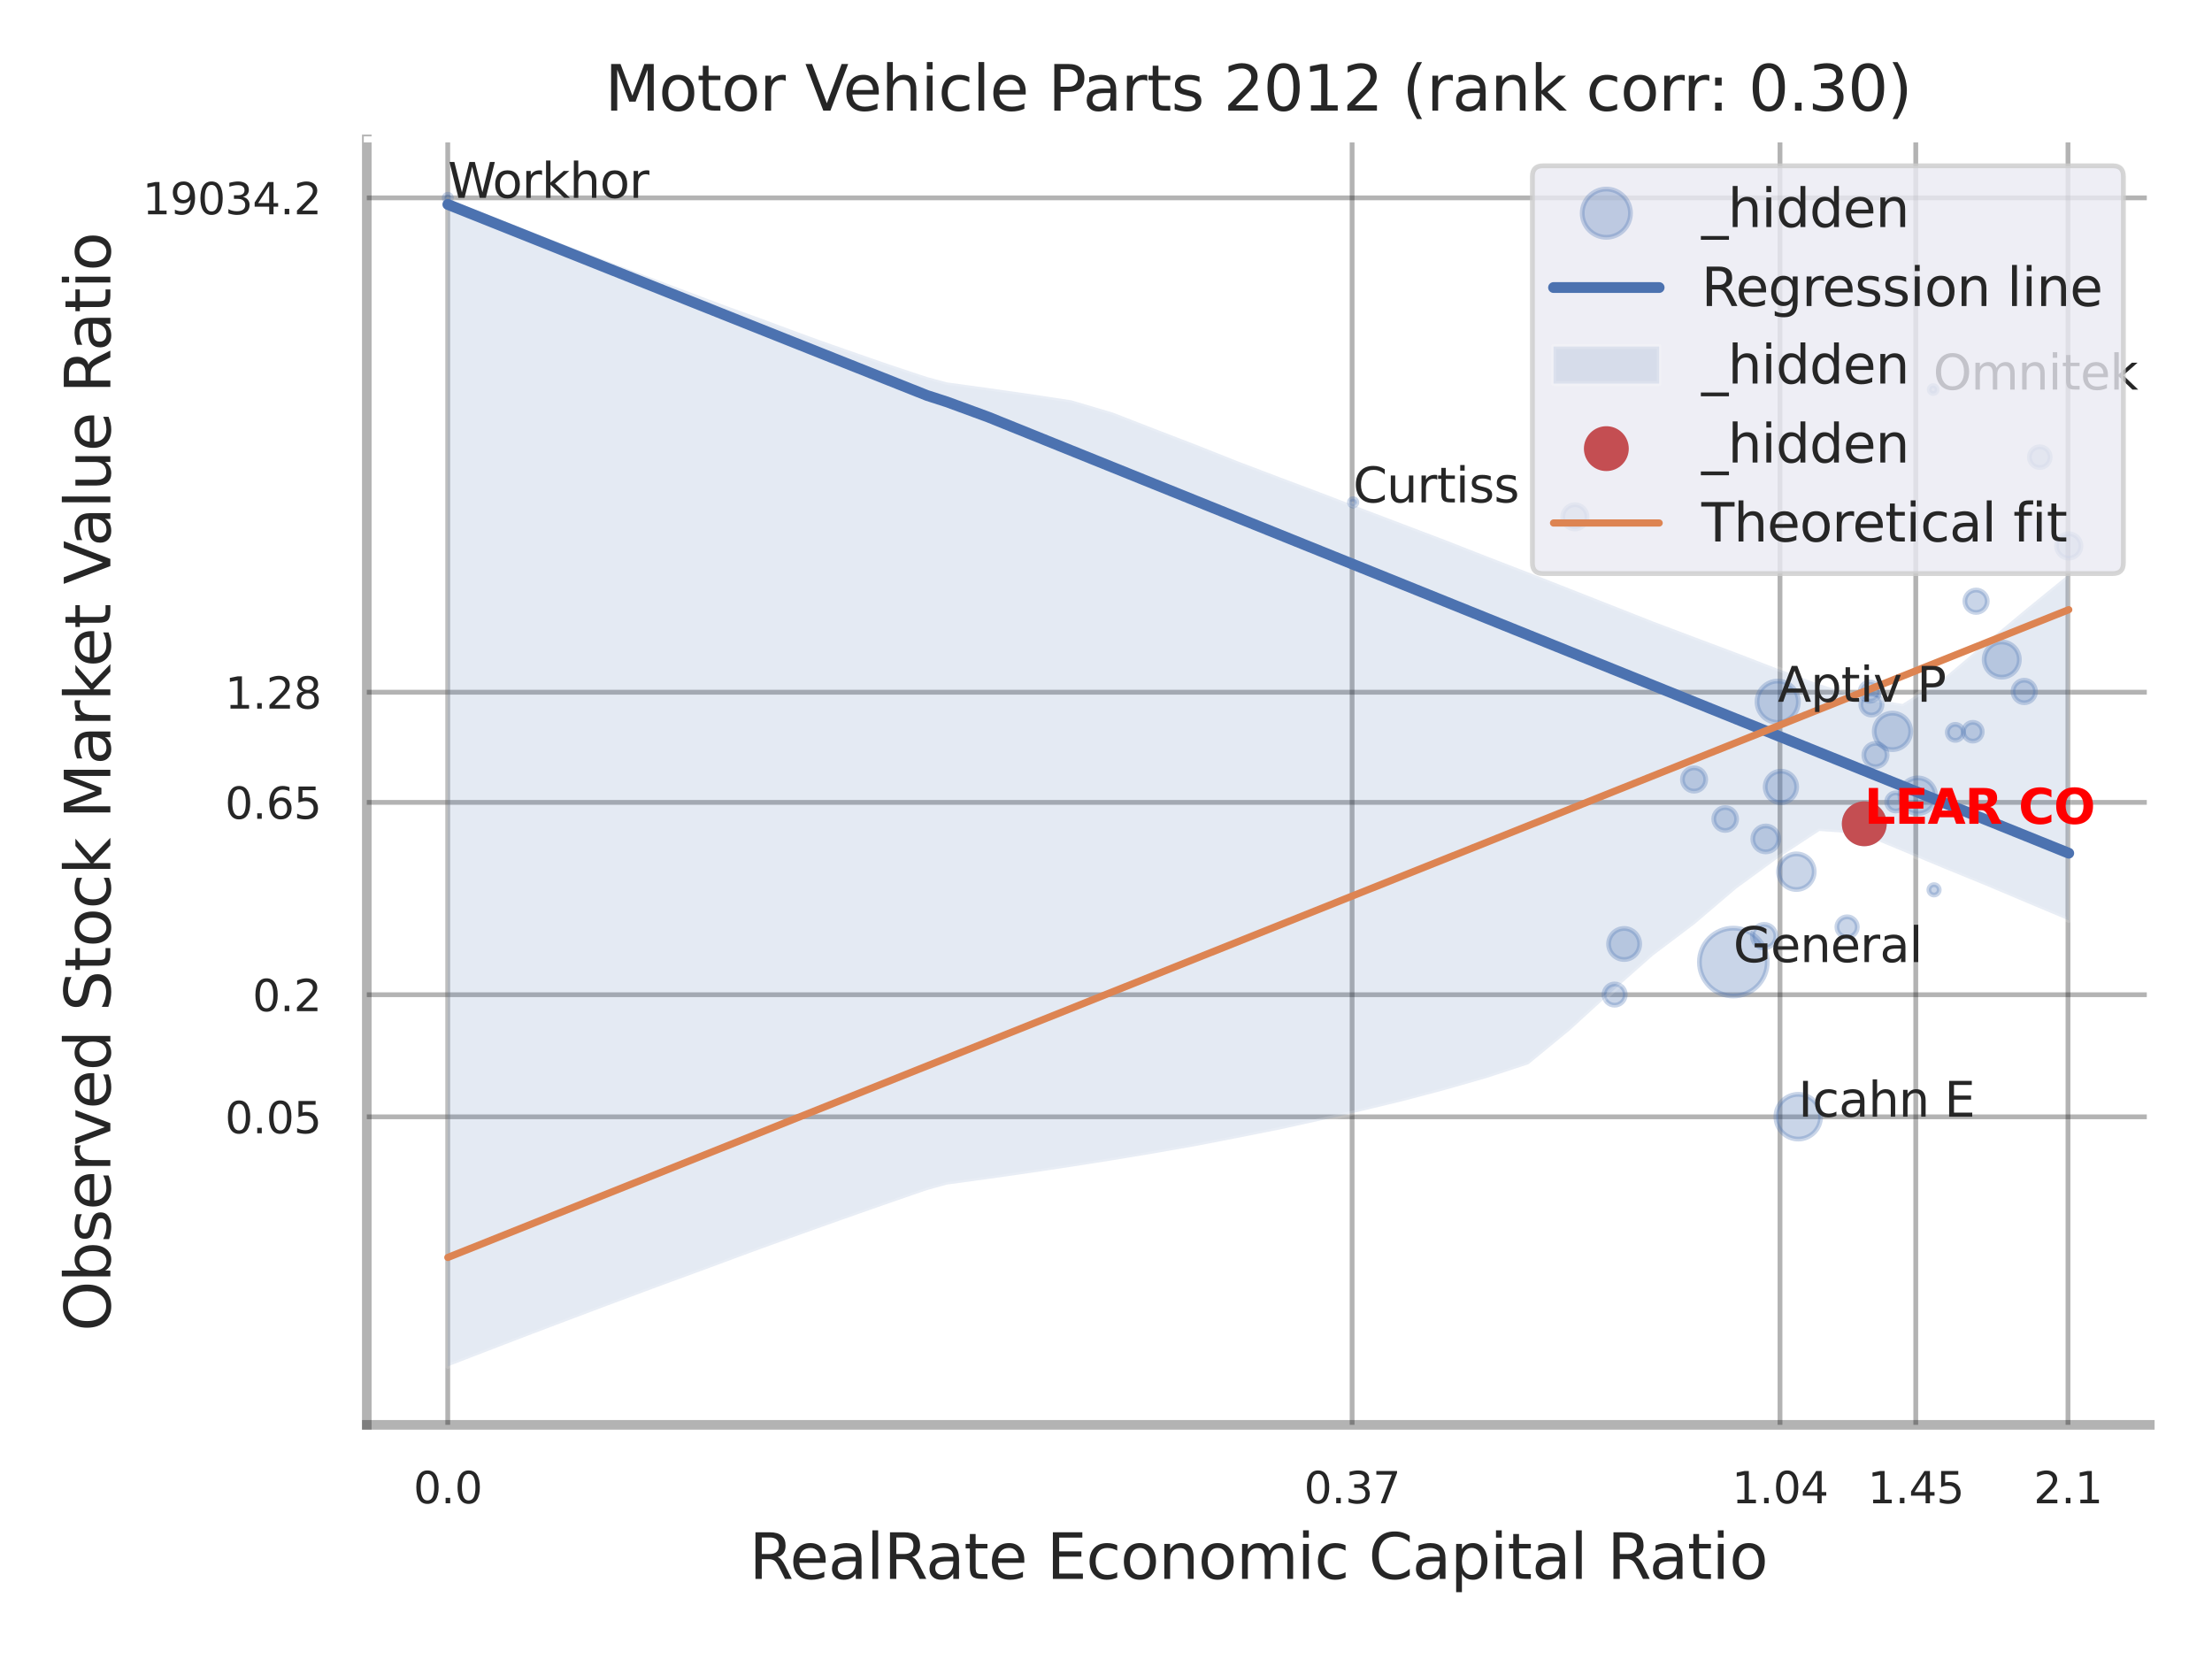 <?xml version="1.0" encoding="utf-8" standalone="no"?>
<!DOCTYPE svg PUBLIC "-//W3C//DTD SVG 1.1//EN"
  "http://www.w3.org/Graphics/SVG/1.1/DTD/svg11.dtd">
<svg xmlns:xlink="http://www.w3.org/1999/xlink" width="460.8pt" height="345.6pt" viewBox="0 0 460.8 345.6" xmlns="http://www.w3.org/2000/svg" version="1.1">
 <defs>
  <style type="text/css">*{stroke-linejoin: round; stroke-linecap: butt}</style>
 </defs>
 <g id="figure_1">
  <g id="patch_1">
   <path d="M 0 345.6 
L 460.8 345.6 
L 460.8 0 
L 0 0 
z
" style="fill: #ffffff"/>
  </g>
  <g id="axes_1">
   <g id="patch_2">
    <path d="M 76.41 296.82 
L 447.84 296.82 
L 447.84 29.04 
L 76.41 29.04 
z
" style="fill: #ffffff"/>
   </g>
   <g id="matplotlib.axis_1">
    <g id="xtick_1">
     <g id="line2d_1">
      <path d="M 93.275 296.82 
L 93.275 29.04 
" clip-path="url(#pfc369f6874)" style="fill: none; stroke: #000000; stroke-opacity: 0.3; stroke-linecap: round"/>
     </g>
     <g id="text_1">
      <!-- 0.0 -->
      <g style="fill: #262626" transform="translate(86.118 313.159) scale(0.09 -0.09)">
       <defs>
        <path id="DejaVuSans-30" d="M 2034 4250 
Q 1547 4250 1301 3770 
Q 1056 3291 1056 2328 
Q 1056 1369 1301 889 
Q 1547 409 2034 409 
Q 2525 409 2770 889 
Q 3016 1369 3016 2328 
Q 3016 3291 2770 3770 
Q 2525 4250 2034 4250 
z
M 2034 4750 
Q 2819 4750 3233 4129 
Q 3647 3509 3647 2328 
Q 3647 1150 3233 529 
Q 2819 -91 2034 -91 
Q 1250 -91 836 529 
Q 422 1150 422 2328 
Q 422 3509 836 4129 
Q 1250 4750 2034 4750 
z
" transform="scale(0.016)"/>
        <path id="DejaVuSans-2e" d="M 684 794 
L 1344 794 
L 1344 0 
L 684 0 
L 684 794 
z
" transform="scale(0.016)"/>
       </defs>
       <use xlink:href="#DejaVuSans-30"/>
       <use xlink:href="#DejaVuSans-2e" transform="translate(63.623 0)"/>
       <use xlink:href="#DejaVuSans-30" transform="translate(95.41 0)"/>
      </g>
     </g>
    </g>
    <g id="xtick_2">
     <g id="line2d_2">
      <path d="M 281.667 296.82 
L 281.667 29.04 
" clip-path="url(#pfc369f6874)" style="fill: none; stroke: #000000; stroke-opacity: 0.3; stroke-linecap: round"/>
     </g>
     <g id="text_2">
      <!-- 0.37 -->
      <g style="fill: #262626" transform="translate(271.647 313.159) scale(0.09 -0.09)">
       <defs>
        <path id="DejaVuSans-33" d="M 2597 2516 
Q 3050 2419 3304 2112 
Q 3559 1806 3559 1356 
Q 3559 666 3084 287 
Q 2609 -91 1734 -91 
Q 1441 -91 1130 -33 
Q 819 25 488 141 
L 488 750 
Q 750 597 1062 519 
Q 1375 441 1716 441 
Q 2309 441 2620 675 
Q 2931 909 2931 1356 
Q 2931 1769 2642 2001 
Q 2353 2234 1838 2234 
L 1294 2234 
L 1294 2753 
L 1863 2753 
Q 2328 2753 2575 2939 
Q 2822 3125 2822 3475 
Q 2822 3834 2567 4026 
Q 2313 4219 1838 4219 
Q 1578 4219 1281 4162 
Q 984 4106 628 3988 
L 628 4550 
Q 988 4650 1302 4700 
Q 1616 4750 1894 4750 
Q 2613 4750 3031 4423 
Q 3450 4097 3450 3541 
Q 3450 3153 3228 2886 
Q 3006 2619 2597 2516 
z
" transform="scale(0.016)"/>
        <path id="DejaVuSans-37" d="M 525 4666 
L 3525 4666 
L 3525 4397 
L 1831 0 
L 1172 0 
L 2766 4134 
L 525 4134 
L 525 4666 
z
" transform="scale(0.016)"/>
       </defs>
       <use xlink:href="#DejaVuSans-30"/>
       <use xlink:href="#DejaVuSans-2e" transform="translate(63.623 0)"/>
       <use xlink:href="#DejaVuSans-33" transform="translate(95.41 0)"/>
       <use xlink:href="#DejaVuSans-37" transform="translate(159.033 0)"/>
      </g>
     </g>
    </g>
    <g id="xtick_3">
     <g id="line2d_3">
      <path d="M 370.804 296.82 
L 370.804 29.04 
" clip-path="url(#pfc369f6874)" style="fill: none; stroke: #000000; stroke-opacity: 0.3; stroke-linecap: round"/>
     </g>
     <g id="text_3">
      <!-- 1.04 -->
      <g style="fill: #262626" transform="translate(360.784 313.159) scale(0.09 -0.09)">
       <defs>
        <path id="DejaVuSans-31" d="M 794 531 
L 1825 531 
L 1825 4091 
L 703 3866 
L 703 4441 
L 1819 4666 
L 2450 4666 
L 2450 531 
L 3481 531 
L 3481 0 
L 794 0 
L 794 531 
z
" transform="scale(0.016)"/>
        <path id="DejaVuSans-34" d="M 2419 4116 
L 825 1625 
L 2419 1625 
L 2419 4116 
z
M 2253 4666 
L 3047 4666 
L 3047 1625 
L 3713 1625 
L 3713 1100 
L 3047 1100 
L 3047 0 
L 2419 0 
L 2419 1100 
L 313 1100 
L 313 1709 
L 2253 4666 
z
" transform="scale(0.016)"/>
       </defs>
       <use xlink:href="#DejaVuSans-31"/>
       <use xlink:href="#DejaVuSans-2e" transform="translate(63.623 0)"/>
       <use xlink:href="#DejaVuSans-30" transform="translate(95.41 0)"/>
       <use xlink:href="#DejaVuSans-34" transform="translate(159.033 0)"/>
      </g>
     </g>
    </g>
    <g id="xtick_4">
     <g id="line2d_4">
      <path d="M 399.088 296.82 
L 399.088 29.04 
" clip-path="url(#pfc369f6874)" style="fill: none; stroke: #000000; stroke-opacity: 0.3; stroke-linecap: round"/>
     </g>
     <g id="text_4">
      <!-- 1.45 -->
      <g style="fill: #262626" transform="translate(389.068 313.159) scale(0.09 -0.09)">
       <defs>
        <path id="DejaVuSans-35" d="M 691 4666 
L 3169 4666 
L 3169 4134 
L 1269 4134 
L 1269 2991 
Q 1406 3038 1543 3061 
Q 1681 3084 1819 3084 
Q 2600 3084 3056 2656 
Q 3513 2228 3513 1497 
Q 3513 744 3044 326 
Q 2575 -91 1722 -91 
Q 1428 -91 1123 -41 
Q 819 9 494 109 
L 494 744 
Q 775 591 1075 516 
Q 1375 441 1709 441 
Q 2250 441 2565 725 
Q 2881 1009 2881 1497 
Q 2881 1984 2565 2268 
Q 2250 2553 1709 2553 
Q 1456 2553 1204 2497 
Q 953 2441 691 2322 
L 691 4666 
z
" transform="scale(0.016)"/>
       </defs>
       <use xlink:href="#DejaVuSans-31"/>
       <use xlink:href="#DejaVuSans-2e" transform="translate(63.623 0)"/>
       <use xlink:href="#DejaVuSans-34" transform="translate(95.41 0)"/>
       <use xlink:href="#DejaVuSans-35" transform="translate(159.033 0)"/>
      </g>
     </g>
    </g>
    <g id="xtick_5">
     <g id="line2d_5">
      <path d="M 430.8 296.82 
L 430.8 29.04 
" clip-path="url(#pfc369f6874)" style="fill: none; stroke: #000000; stroke-opacity: 0.3; stroke-linecap: round"/>
     </g>
     <g id="text_5">
      <!-- 2.1 -->
      <g style="fill: #262626" transform="translate(423.644 313.159) scale(0.09 -0.09)">
       <defs>
        <path id="DejaVuSans-32" d="M 1228 531 
L 3431 531 
L 3431 0 
L 469 0 
L 469 531 
Q 828 903 1448 1529 
Q 2069 2156 2228 2338 
Q 2531 2678 2651 2914 
Q 2772 3150 2772 3378 
Q 2772 3750 2511 3984 
Q 2250 4219 1831 4219 
Q 1534 4219 1204 4116 
Q 875 4013 500 3803 
L 500 4441 
Q 881 4594 1212 4672 
Q 1544 4750 1819 4750 
Q 2544 4750 2975 4387 
Q 3406 4025 3406 3419 
Q 3406 3131 3298 2873 
Q 3191 2616 2906 2266 
Q 2828 2175 2409 1742 
Q 1991 1309 1228 531 
z
" transform="scale(0.016)"/>
       </defs>
       <use xlink:href="#DejaVuSans-32"/>
       <use xlink:href="#DejaVuSans-2e" transform="translate(63.623 0)"/>
       <use xlink:href="#DejaVuSans-31" transform="translate(95.41 0)"/>
      </g>
     </g>
    </g>
    <g id="xtick_6"/>
    <g id="xtick_7"/>
    <g id="text_6">
     <!-- RealRate Economic Capital Ratio -->
     <g style="fill: #262626" transform="translate(156.071 328.908) scale(0.13 -0.13)">
      <defs>
       <path id="DejaVuSans-52" d="M 2841 2188 
Q 3044 2119 3236 1894 
Q 3428 1669 3622 1275 
L 4263 0 
L 3584 0 
L 2988 1197 
Q 2756 1666 2539 1819 
Q 2322 1972 1947 1972 
L 1259 1972 
L 1259 0 
L 628 0 
L 628 4666 
L 2053 4666 
Q 2853 4666 3247 4331 
Q 3641 3997 3641 3322 
Q 3641 2881 3436 2590 
Q 3231 2300 2841 2188 
z
M 1259 4147 
L 1259 2491 
L 2053 2491 
Q 2509 2491 2742 2702 
Q 2975 2913 2975 3322 
Q 2975 3731 2742 3939 
Q 2509 4147 2053 4147 
L 1259 4147 
z
" transform="scale(0.016)"/>
       <path id="DejaVuSans-65" d="M 3597 1894 
L 3597 1613 
L 953 1613 
Q 991 1019 1311 708 
Q 1631 397 2203 397 
Q 2534 397 2845 478 
Q 3156 559 3463 722 
L 3463 178 
Q 3153 47 2828 -22 
Q 2503 -91 2169 -91 
Q 1331 -91 842 396 
Q 353 884 353 1716 
Q 353 2575 817 3079 
Q 1281 3584 2069 3584 
Q 2775 3584 3186 3129 
Q 3597 2675 3597 1894 
z
M 3022 2063 
Q 3016 2534 2758 2815 
Q 2500 3097 2075 3097 
Q 1594 3097 1305 2825 
Q 1016 2553 972 2059 
L 3022 2063 
z
" transform="scale(0.016)"/>
       <path id="DejaVuSans-61" d="M 2194 1759 
Q 1497 1759 1228 1600 
Q 959 1441 959 1056 
Q 959 750 1161 570 
Q 1363 391 1709 391 
Q 2188 391 2477 730 
Q 2766 1069 2766 1631 
L 2766 1759 
L 2194 1759 
z
M 3341 1997 
L 3341 0 
L 2766 0 
L 2766 531 
Q 2569 213 2275 61 
Q 1981 -91 1556 -91 
Q 1019 -91 701 211 
Q 384 513 384 1019 
Q 384 1609 779 1909 
Q 1175 2209 1959 2209 
L 2766 2209 
L 2766 2266 
Q 2766 2663 2505 2880 
Q 2244 3097 1772 3097 
Q 1472 3097 1187 3025 
Q 903 2953 641 2809 
L 641 3341 
Q 956 3463 1253 3523 
Q 1550 3584 1831 3584 
Q 2591 3584 2966 3190 
Q 3341 2797 3341 1997 
z
" transform="scale(0.016)"/>
       <path id="DejaVuSans-6c" d="M 603 4863 
L 1178 4863 
L 1178 0 
L 603 0 
L 603 4863 
z
" transform="scale(0.016)"/>
       <path id="DejaVuSans-74" d="M 1172 4494 
L 1172 3500 
L 2356 3500 
L 2356 3053 
L 1172 3053 
L 1172 1153 
Q 1172 725 1289 603 
Q 1406 481 1766 481 
L 2356 481 
L 2356 0 
L 1766 0 
Q 1100 0 847 248 
Q 594 497 594 1153 
L 594 3053 
L 172 3053 
L 172 3500 
L 594 3500 
L 594 4494 
L 1172 4494 
z
" transform="scale(0.016)"/>
       <path id="DejaVuSans-20" transform="scale(0.016)"/>
       <path id="DejaVuSans-45" d="M 628 4666 
L 3578 4666 
L 3578 4134 
L 1259 4134 
L 1259 2753 
L 3481 2753 
L 3481 2222 
L 1259 2222 
L 1259 531 
L 3634 531 
L 3634 0 
L 628 0 
L 628 4666 
z
" transform="scale(0.016)"/>
       <path id="DejaVuSans-63" d="M 3122 3366 
L 3122 2828 
Q 2878 2963 2633 3030 
Q 2388 3097 2138 3097 
Q 1578 3097 1268 2742 
Q 959 2388 959 1747 
Q 959 1106 1268 751 
Q 1578 397 2138 397 
Q 2388 397 2633 464 
Q 2878 531 3122 666 
L 3122 134 
Q 2881 22 2623 -34 
Q 2366 -91 2075 -91 
Q 1284 -91 818 406 
Q 353 903 353 1747 
Q 353 2603 823 3093 
Q 1294 3584 2113 3584 
Q 2378 3584 2631 3529 
Q 2884 3475 3122 3366 
z
" transform="scale(0.016)"/>
       <path id="DejaVuSans-6f" d="M 1959 3097 
Q 1497 3097 1228 2736 
Q 959 2375 959 1747 
Q 959 1119 1226 758 
Q 1494 397 1959 397 
Q 2419 397 2687 759 
Q 2956 1122 2956 1747 
Q 2956 2369 2687 2733 
Q 2419 3097 1959 3097 
z
M 1959 3584 
Q 2709 3584 3137 3096 
Q 3566 2609 3566 1747 
Q 3566 888 3137 398 
Q 2709 -91 1959 -91 
Q 1206 -91 779 398 
Q 353 888 353 1747 
Q 353 2609 779 3096 
Q 1206 3584 1959 3584 
z
" transform="scale(0.016)"/>
       <path id="DejaVuSans-6e" d="M 3513 2113 
L 3513 0 
L 2938 0 
L 2938 2094 
Q 2938 2591 2744 2837 
Q 2550 3084 2163 3084 
Q 1697 3084 1428 2787 
Q 1159 2491 1159 1978 
L 1159 0 
L 581 0 
L 581 3500 
L 1159 3500 
L 1159 2956 
Q 1366 3272 1645 3428 
Q 1925 3584 2291 3584 
Q 2894 3584 3203 3211 
Q 3513 2838 3513 2113 
z
" transform="scale(0.016)"/>
       <path id="DejaVuSans-6d" d="M 3328 2828 
Q 3544 3216 3844 3400 
Q 4144 3584 4550 3584 
Q 5097 3584 5394 3201 
Q 5691 2819 5691 2113 
L 5691 0 
L 5113 0 
L 5113 2094 
Q 5113 2597 4934 2840 
Q 4756 3084 4391 3084 
Q 3944 3084 3684 2787 
Q 3425 2491 3425 1978 
L 3425 0 
L 2847 0 
L 2847 2094 
Q 2847 2600 2669 2842 
Q 2491 3084 2119 3084 
Q 1678 3084 1418 2786 
Q 1159 2488 1159 1978 
L 1159 0 
L 581 0 
L 581 3500 
L 1159 3500 
L 1159 2956 
Q 1356 3278 1631 3431 
Q 1906 3584 2284 3584 
Q 2666 3584 2933 3390 
Q 3200 3197 3328 2828 
z
" transform="scale(0.016)"/>
       <path id="DejaVuSans-69" d="M 603 3500 
L 1178 3500 
L 1178 0 
L 603 0 
L 603 3500 
z
M 603 4863 
L 1178 4863 
L 1178 4134 
L 603 4134 
L 603 4863 
z
" transform="scale(0.016)"/>
       <path id="DejaVuSans-43" d="M 4122 4306 
L 4122 3641 
Q 3803 3938 3442 4084 
Q 3081 4231 2675 4231 
Q 1875 4231 1450 3742 
Q 1025 3253 1025 2328 
Q 1025 1406 1450 917 
Q 1875 428 2675 428 
Q 3081 428 3442 575 
Q 3803 722 4122 1019 
L 4122 359 
Q 3791 134 3420 21 
Q 3050 -91 2638 -91 
Q 1578 -91 968 557 
Q 359 1206 359 2328 
Q 359 3453 968 4101 
Q 1578 4750 2638 4750 
Q 3056 4750 3426 4639 
Q 3797 4528 4122 4306 
z
" transform="scale(0.016)"/>
       <path id="DejaVuSans-70" d="M 1159 525 
L 1159 -1331 
L 581 -1331 
L 581 3500 
L 1159 3500 
L 1159 2969 
Q 1341 3281 1617 3432 
Q 1894 3584 2278 3584 
Q 2916 3584 3314 3078 
Q 3713 2572 3713 1747 
Q 3713 922 3314 415 
Q 2916 -91 2278 -91 
Q 1894 -91 1617 61 
Q 1341 213 1159 525 
z
M 3116 1747 
Q 3116 2381 2855 2742 
Q 2594 3103 2138 3103 
Q 1681 3103 1420 2742 
Q 1159 2381 1159 1747 
Q 1159 1113 1420 752 
Q 1681 391 2138 391 
Q 2594 391 2855 752 
Q 3116 1113 3116 1747 
z
" transform="scale(0.016)"/>
      </defs>
      <use xlink:href="#DejaVuSans-52"/>
      <use xlink:href="#DejaVuSans-65" transform="translate(64.982 0)"/>
      <use xlink:href="#DejaVuSans-61" transform="translate(126.506 0)"/>
      <use xlink:href="#DejaVuSans-6c" transform="translate(187.785 0)"/>
      <use xlink:href="#DejaVuSans-52" transform="translate(215.568 0)"/>
      <use xlink:href="#DejaVuSans-61" transform="translate(282.801 0)"/>
      <use xlink:href="#DejaVuSans-74" transform="translate(344.08 0)"/>
      <use xlink:href="#DejaVuSans-65" transform="translate(383.289 0)"/>
      <use xlink:href="#DejaVuSans-20" transform="translate(444.812 0)"/>
      <use xlink:href="#DejaVuSans-45" transform="translate(476.6 0)"/>
      <use xlink:href="#DejaVuSans-63" transform="translate(539.783 0)"/>
      <use xlink:href="#DejaVuSans-6f" transform="translate(594.764 0)"/>
      <use xlink:href="#DejaVuSans-6e" transform="translate(655.945 0)"/>
      <use xlink:href="#DejaVuSans-6f" transform="translate(719.324 0)"/>
      <use xlink:href="#DejaVuSans-6d" transform="translate(780.506 0)"/>
      <use xlink:href="#DejaVuSans-69" transform="translate(877.918 0)"/>
      <use xlink:href="#DejaVuSans-63" transform="translate(905.701 0)"/>
      <use xlink:href="#DejaVuSans-20" transform="translate(960.682 0)"/>
      <use xlink:href="#DejaVuSans-43" transform="translate(992.469 0)"/>
      <use xlink:href="#DejaVuSans-61" transform="translate(1062.293 0)"/>
      <use xlink:href="#DejaVuSans-70" transform="translate(1123.572 0)"/>
      <use xlink:href="#DejaVuSans-69" transform="translate(1187.049 0)"/>
      <use xlink:href="#DejaVuSans-74" transform="translate(1214.832 0)"/>
      <use xlink:href="#DejaVuSans-61" transform="translate(1254.041 0)"/>
      <use xlink:href="#DejaVuSans-6c" transform="translate(1315.32 0)"/>
      <use xlink:href="#DejaVuSans-20" transform="translate(1343.104 0)"/>
      <use xlink:href="#DejaVuSans-52" transform="translate(1374.891 0)"/>
      <use xlink:href="#DejaVuSans-61" transform="translate(1442.123 0)"/>
      <use xlink:href="#DejaVuSans-74" transform="translate(1503.402 0)"/>
      <use xlink:href="#DejaVuSans-69" transform="translate(1542.611 0)"/>
      <use xlink:href="#DejaVuSans-6f" transform="translate(1570.395 0)"/>
     </g>
    </g>
   </g>
   <g id="matplotlib.axis_2">
    <g id="ytick_1">
     <g id="line2d_6">
      <path d="M 76.41 232.658 
L 447.84 232.658 
" clip-path="url(#pfc369f6874)" style="fill: none; stroke: #000000; stroke-opacity: 0.3; stroke-linecap: round"/>
     </g>
     <g id="text_7">
      <!-- 0.05 -->
      <g style="fill: #262626" transform="translate(46.871 236.078) scale(0.09 -0.09)">
       <use xlink:href="#DejaVuSans-30"/>
       <use xlink:href="#DejaVuSans-2e" transform="translate(63.623 0)"/>
       <use xlink:href="#DejaVuSans-30" transform="translate(95.41 0)"/>
       <use xlink:href="#DejaVuSans-35" transform="translate(159.033 0)"/>
      </g>
     </g>
    </g>
    <g id="ytick_2">
     <g id="line2d_7">
      <path d="M 76.41 207.222 
L 447.84 207.222 
" clip-path="url(#pfc369f6874)" style="fill: none; stroke: #000000; stroke-opacity: 0.3; stroke-linecap: round"/>
     </g>
     <g id="text_8">
      <!-- 0.2 -->
      <g style="fill: #262626" transform="translate(52.597 210.642) scale(0.09 -0.09)">
       <use xlink:href="#DejaVuSans-30"/>
       <use xlink:href="#DejaVuSans-2e" transform="translate(63.623 0)"/>
       <use xlink:href="#DejaVuSans-32" transform="translate(95.41 0)"/>
      </g>
     </g>
    </g>
    <g id="ytick_3">
     <g id="line2d_8">
      <path d="M 76.41 167.147 
L 447.84 167.147 
" clip-path="url(#pfc369f6874)" style="fill: none; stroke: #000000; stroke-opacity: 0.3; stroke-linecap: round"/>
     </g>
     <g id="text_9">
      <!-- 0.65 -->
      <g style="fill: #262626" transform="translate(46.871 170.566) scale(0.09 -0.09)">
       <defs>
        <path id="DejaVuSans-36" d="M 2113 2584 
Q 1688 2584 1439 2293 
Q 1191 2003 1191 1497 
Q 1191 994 1439 701 
Q 1688 409 2113 409 
Q 2538 409 2786 701 
Q 3034 994 3034 1497 
Q 3034 2003 2786 2293 
Q 2538 2584 2113 2584 
z
M 3366 4563 
L 3366 3988 
Q 3128 4100 2886 4159 
Q 2644 4219 2406 4219 
Q 1781 4219 1451 3797 
Q 1122 3375 1075 2522 
Q 1259 2794 1537 2939 
Q 1816 3084 2150 3084 
Q 2853 3084 3261 2657 
Q 3669 2231 3669 1497 
Q 3669 778 3244 343 
Q 2819 -91 2113 -91 
Q 1303 -91 875 529 
Q 447 1150 447 2328 
Q 447 3434 972 4092 
Q 1497 4750 2381 4750 
Q 2619 4750 2861 4703 
Q 3103 4656 3366 4563 
z
" transform="scale(0.016)"/>
       </defs>
       <use xlink:href="#DejaVuSans-30"/>
       <use xlink:href="#DejaVuSans-2e" transform="translate(63.623 0)"/>
       <use xlink:href="#DejaVuSans-36" transform="translate(95.41 0)"/>
       <use xlink:href="#DejaVuSans-35" transform="translate(159.033 0)"/>
      </g>
     </g>
    </g>
    <g id="ytick_4">
     <g id="line2d_9">
      <path d="M 76.41 144.198 
L 447.84 144.198 
" clip-path="url(#pfc369f6874)" style="fill: none; stroke: #000000; stroke-opacity: 0.3; stroke-linecap: round"/>
     </g>
     <g id="text_10">
      <!-- 1.28 -->
      <g style="fill: #262626" transform="translate(46.871 147.617) scale(0.09 -0.09)">
       <defs>
        <path id="DejaVuSans-38" d="M 2034 2216 
Q 1584 2216 1326 1975 
Q 1069 1734 1069 1313 
Q 1069 891 1326 650 
Q 1584 409 2034 409 
Q 2484 409 2743 651 
Q 3003 894 3003 1313 
Q 3003 1734 2745 1975 
Q 2488 2216 2034 2216 
z
M 1403 2484 
Q 997 2584 770 2862 
Q 544 3141 544 3541 
Q 544 4100 942 4425 
Q 1341 4750 2034 4750 
Q 2731 4750 3128 4425 
Q 3525 4100 3525 3541 
Q 3525 3141 3298 2862 
Q 3072 2584 2669 2484 
Q 3125 2378 3379 2068 
Q 3634 1759 3634 1313 
Q 3634 634 3220 271 
Q 2806 -91 2034 -91 
Q 1263 -91 848 271 
Q 434 634 434 1313 
Q 434 1759 690 2068 
Q 947 2378 1403 2484 
z
M 1172 3481 
Q 1172 3119 1398 2916 
Q 1625 2713 2034 2713 
Q 2441 2713 2670 2916 
Q 2900 3119 2900 3481 
Q 2900 3844 2670 4047 
Q 2441 4250 2034 4250 
Q 1625 4250 1398 4047 
Q 1172 3844 1172 3481 
z
" transform="scale(0.016)"/>
       </defs>
       <use xlink:href="#DejaVuSans-31"/>
       <use xlink:href="#DejaVuSans-2e" transform="translate(63.623 0)"/>
       <use xlink:href="#DejaVuSans-32" transform="translate(95.41 0)"/>
       <use xlink:href="#DejaVuSans-38" transform="translate(159.033 0)"/>
      </g>
     </g>
    </g>
    <g id="ytick_5">
     <g id="line2d_10">
      <path d="M 76.41 41.223 
L 447.84 41.223 
" clip-path="url(#pfc369f6874)" style="fill: none; stroke: #000000; stroke-opacity: 0.3; stroke-linecap: round"/>
     </g>
     <g id="text_11">
      <!-- 19034.2 -->
      <g style="fill: #262626" transform="translate(29.692 44.642) scale(0.09 -0.09)">
       <defs>
        <path id="DejaVuSans-39" d="M 703 97 
L 703 672 
Q 941 559 1184 500 
Q 1428 441 1663 441 
Q 2288 441 2617 861 
Q 2947 1281 2994 2138 
Q 2813 1869 2534 1725 
Q 2256 1581 1919 1581 
Q 1219 1581 811 2004 
Q 403 2428 403 3163 
Q 403 3881 828 4315 
Q 1253 4750 1959 4750 
Q 2769 4750 3195 4129 
Q 3622 3509 3622 2328 
Q 3622 1225 3098 567 
Q 2575 -91 1691 -91 
Q 1453 -91 1209 -44 
Q 966 3 703 97 
z
M 1959 2075 
Q 2384 2075 2632 2365 
Q 2881 2656 2881 3163 
Q 2881 3666 2632 3958 
Q 2384 4250 1959 4250 
Q 1534 4250 1286 3958 
Q 1038 3666 1038 3163 
Q 1038 2656 1286 2365 
Q 1534 2075 1959 2075 
z
" transform="scale(0.016)"/>
       </defs>
       <use xlink:href="#DejaVuSans-31"/>
       <use xlink:href="#DejaVuSans-39" transform="translate(63.623 0)"/>
       <use xlink:href="#DejaVuSans-30" transform="translate(127.246 0)"/>
       <use xlink:href="#DejaVuSans-33" transform="translate(190.869 0)"/>
       <use xlink:href="#DejaVuSans-34" transform="translate(254.492 0)"/>
       <use xlink:href="#DejaVuSans-2e" transform="translate(318.115 0)"/>
       <use xlink:href="#DejaVuSans-32" transform="translate(349.902 0)"/>
      </g>
     </g>
    </g>
    <g id="ytick_6"/>
    <g id="ytick_7"/>
    <g id="ytick_8"/>
    <g id="ytick_9"/>
    <g id="ytick_10"/>
    <g id="text_12">
     <!-- Observed Stock Market Value Ratio -->
     <g style="fill: #262626" transform="translate(22.989 277.332) rotate(-90) scale(0.13 -0.13)">
      <defs>
       <path id="DejaVuSans-4f" d="M 2522 4238 
Q 1834 4238 1429 3725 
Q 1025 3213 1025 2328 
Q 1025 1447 1429 934 
Q 1834 422 2522 422 
Q 3209 422 3611 934 
Q 4013 1447 4013 2328 
Q 4013 3213 3611 3725 
Q 3209 4238 2522 4238 
z
M 2522 4750 
Q 3503 4750 4090 4092 
Q 4678 3434 4678 2328 
Q 4678 1225 4090 567 
Q 3503 -91 2522 -91 
Q 1538 -91 948 565 
Q 359 1222 359 2328 
Q 359 3434 948 4092 
Q 1538 4750 2522 4750 
z
" transform="scale(0.016)"/>
       <path id="DejaVuSans-62" d="M 3116 1747 
Q 3116 2381 2855 2742 
Q 2594 3103 2138 3103 
Q 1681 3103 1420 2742 
Q 1159 2381 1159 1747 
Q 1159 1113 1420 752 
Q 1681 391 2138 391 
Q 2594 391 2855 752 
Q 3116 1113 3116 1747 
z
M 1159 2969 
Q 1341 3281 1617 3432 
Q 1894 3584 2278 3584 
Q 2916 3584 3314 3078 
Q 3713 2572 3713 1747 
Q 3713 922 3314 415 
Q 2916 -91 2278 -91 
Q 1894 -91 1617 61 
Q 1341 213 1159 525 
L 1159 0 
L 581 0 
L 581 4863 
L 1159 4863 
L 1159 2969 
z
" transform="scale(0.016)"/>
       <path id="DejaVuSans-73" d="M 2834 3397 
L 2834 2853 
Q 2591 2978 2328 3040 
Q 2066 3103 1784 3103 
Q 1356 3103 1142 2972 
Q 928 2841 928 2578 
Q 928 2378 1081 2264 
Q 1234 2150 1697 2047 
L 1894 2003 
Q 2506 1872 2764 1633 
Q 3022 1394 3022 966 
Q 3022 478 2636 193 
Q 2250 -91 1575 -91 
Q 1294 -91 989 -36 
Q 684 19 347 128 
L 347 722 
Q 666 556 975 473 
Q 1284 391 1588 391 
Q 1994 391 2212 530 
Q 2431 669 2431 922 
Q 2431 1156 2273 1281 
Q 2116 1406 1581 1522 
L 1381 1569 
Q 847 1681 609 1914 
Q 372 2147 372 2553 
Q 372 3047 722 3315 
Q 1072 3584 1716 3584 
Q 2034 3584 2315 3537 
Q 2597 3491 2834 3397 
z
" transform="scale(0.016)"/>
       <path id="DejaVuSans-72" d="M 2631 2963 
Q 2534 3019 2420 3045 
Q 2306 3072 2169 3072 
Q 1681 3072 1420 2755 
Q 1159 2438 1159 1844 
L 1159 0 
L 581 0 
L 581 3500 
L 1159 3500 
L 1159 2956 
Q 1341 3275 1631 3429 
Q 1922 3584 2338 3584 
Q 2397 3584 2469 3576 
Q 2541 3569 2628 3553 
L 2631 2963 
z
" transform="scale(0.016)"/>
       <path id="DejaVuSans-76" d="M 191 3500 
L 800 3500 
L 1894 563 
L 2988 3500 
L 3597 3500 
L 2284 0 
L 1503 0 
L 191 3500 
z
" transform="scale(0.016)"/>
       <path id="DejaVuSans-64" d="M 2906 2969 
L 2906 4863 
L 3481 4863 
L 3481 0 
L 2906 0 
L 2906 525 
Q 2725 213 2448 61 
Q 2172 -91 1784 -91 
Q 1150 -91 751 415 
Q 353 922 353 1747 
Q 353 2572 751 3078 
Q 1150 3584 1784 3584 
Q 2172 3584 2448 3432 
Q 2725 3281 2906 2969 
z
M 947 1747 
Q 947 1113 1208 752 
Q 1469 391 1925 391 
Q 2381 391 2643 752 
Q 2906 1113 2906 1747 
Q 2906 2381 2643 2742 
Q 2381 3103 1925 3103 
Q 1469 3103 1208 2742 
Q 947 2381 947 1747 
z
" transform="scale(0.016)"/>
       <path id="DejaVuSans-53" d="M 3425 4513 
L 3425 3897 
Q 3066 4069 2747 4153 
Q 2428 4238 2131 4238 
Q 1616 4238 1336 4038 
Q 1056 3838 1056 3469 
Q 1056 3159 1242 3001 
Q 1428 2844 1947 2747 
L 2328 2669 
Q 3034 2534 3370 2195 
Q 3706 1856 3706 1288 
Q 3706 609 3251 259 
Q 2797 -91 1919 -91 
Q 1588 -91 1214 -16 
Q 841 59 441 206 
L 441 856 
Q 825 641 1194 531 
Q 1563 422 1919 422 
Q 2459 422 2753 634 
Q 3047 847 3047 1241 
Q 3047 1584 2836 1778 
Q 2625 1972 2144 2069 
L 1759 2144 
Q 1053 2284 737 2584 
Q 422 2884 422 3419 
Q 422 4038 858 4394 
Q 1294 4750 2059 4750 
Q 2388 4750 2728 4690 
Q 3069 4631 3425 4513 
z
" transform="scale(0.016)"/>
       <path id="DejaVuSans-6b" d="M 581 4863 
L 1159 4863 
L 1159 1991 
L 2875 3500 
L 3609 3500 
L 1753 1863 
L 3688 0 
L 2938 0 
L 1159 1709 
L 1159 0 
L 581 0 
L 581 4863 
z
" transform="scale(0.016)"/>
       <path id="DejaVuSans-4d" d="M 628 4666 
L 1569 4666 
L 2759 1491 
L 3956 4666 
L 4897 4666 
L 4897 0 
L 4281 0 
L 4281 4097 
L 3078 897 
L 2444 897 
L 1241 4097 
L 1241 0 
L 628 0 
L 628 4666 
z
" transform="scale(0.016)"/>
       <path id="DejaVuSans-56" d="M 1831 0 
L 50 4666 
L 709 4666 
L 2188 738 
L 3669 4666 
L 4325 4666 
L 2547 0 
L 1831 0 
z
" transform="scale(0.016)"/>
       <path id="DejaVuSans-75" d="M 544 1381 
L 544 3500 
L 1119 3500 
L 1119 1403 
Q 1119 906 1312 657 
Q 1506 409 1894 409 
Q 2359 409 2629 706 
Q 2900 1003 2900 1516 
L 2900 3500 
L 3475 3500 
L 3475 0 
L 2900 0 
L 2900 538 
Q 2691 219 2414 64 
Q 2138 -91 1772 -91 
Q 1169 -91 856 284 
Q 544 659 544 1381 
z
M 1991 3584 
L 1991 3584 
z
" transform="scale(0.016)"/>
      </defs>
      <use xlink:href="#DejaVuSans-4f"/>
      <use xlink:href="#DejaVuSans-62" transform="translate(78.711 0)"/>
      <use xlink:href="#DejaVuSans-73" transform="translate(142.188 0)"/>
      <use xlink:href="#DejaVuSans-65" transform="translate(194.287 0)"/>
      <use xlink:href="#DejaVuSans-72" transform="translate(255.811 0)"/>
      <use xlink:href="#DejaVuSans-76" transform="translate(296.924 0)"/>
      <use xlink:href="#DejaVuSans-65" transform="translate(356.104 0)"/>
      <use xlink:href="#DejaVuSans-64" transform="translate(417.627 0)"/>
      <use xlink:href="#DejaVuSans-20" transform="translate(481.104 0)"/>
      <use xlink:href="#DejaVuSans-53" transform="translate(512.891 0)"/>
      <use xlink:href="#DejaVuSans-74" transform="translate(576.367 0)"/>
      <use xlink:href="#DejaVuSans-6f" transform="translate(615.576 0)"/>
      <use xlink:href="#DejaVuSans-63" transform="translate(676.758 0)"/>
      <use xlink:href="#DejaVuSans-6b" transform="translate(731.738 0)"/>
      <use xlink:href="#DejaVuSans-20" transform="translate(789.648 0)"/>
      <use xlink:href="#DejaVuSans-4d" transform="translate(821.436 0)"/>
      <use xlink:href="#DejaVuSans-61" transform="translate(907.715 0)"/>
      <use xlink:href="#DejaVuSans-72" transform="translate(968.994 0)"/>
      <use xlink:href="#DejaVuSans-6b" transform="translate(1010.107 0)"/>
      <use xlink:href="#DejaVuSans-65" transform="translate(1064.393 0)"/>
      <use xlink:href="#DejaVuSans-74" transform="translate(1125.916 0)"/>
      <use xlink:href="#DejaVuSans-20" transform="translate(1165.125 0)"/>
      <use xlink:href="#DejaVuSans-56" transform="translate(1196.912 0)"/>
      <use xlink:href="#DejaVuSans-61" transform="translate(1257.57 0)"/>
      <use xlink:href="#DejaVuSans-6c" transform="translate(1318.85 0)"/>
      <use xlink:href="#DejaVuSans-75" transform="translate(1346.633 0)"/>
      <use xlink:href="#DejaVuSans-65" transform="translate(1410.012 0)"/>
      <use xlink:href="#DejaVuSans-20" transform="translate(1471.535 0)"/>
      <use xlink:href="#DejaVuSans-52" transform="translate(1503.322 0)"/>
      <use xlink:href="#DejaVuSans-61" transform="translate(1570.555 0)"/>
      <use xlink:href="#DejaVuSans-74" transform="translate(1631.834 0)"/>
      <use xlink:href="#DejaVuSans-69" transform="translate(1671.043 0)"/>
      <use xlink:href="#DejaVuSans-6f" transform="translate(1698.826 0)"/>
     </g>
    </g>
   </g>
   <g id="PathCollection_1">
    <path d="M 374.219 185.304 
C 375.204 185.304 376.149 184.912 376.846 184.216 
C 377.542 183.519 377.934 182.575 377.934 181.589 
C 377.934 180.604 377.542 179.66 376.846 178.963 
C 376.149 178.267 375.204 177.875 374.219 177.875 
C 373.234 177.875 372.289 178.267 371.593 178.963 
C 370.896 179.66 370.505 180.604 370.505 181.589 
C 370.505 182.575 370.896 183.519 371.593 184.216 
C 372.289 184.912 373.234 185.304 374.219 185.304 
z
" clip-path="url(#pfc369f6874)" style="fill: #4c72b0; fill-opacity: 0.3; stroke: #4c72b0; stroke-opacity: 0.3"/>
    <path d="M 367.837 177.469 
C 368.555 177.469 369.243 177.184 369.75 176.677 
C 370.257 176.17 370.542 175.482 370.542 174.764 
C 370.542 174.047 370.257 173.359 369.75 172.852 
C 369.243 172.344 368.555 172.059 367.837 172.059 
C 367.12 172.059 366.432 172.344 365.925 172.852 
C 365.417 173.359 365.132 174.047 365.132 174.764 
C 365.132 175.482 365.417 176.17 365.925 176.677 
C 366.432 177.184 367.12 177.469 367.837 177.469 
z
" clip-path="url(#pfc369f6874)" style="fill: #4c72b0; fill-opacity: 0.3; stroke: #4c72b0; stroke-opacity: 0.3"/>
    <path d="M 389.526 146.089 
C 390.061 146.089 390.574 145.877 390.953 145.499 
C 391.331 145.12 391.544 144.607 391.544 144.072 
C 391.544 143.537 391.331 143.024 390.953 142.645 
C 390.574 142.267 390.061 142.054 389.526 142.054 
C 388.991 142.054 388.478 142.267 388.099 142.645 
C 387.721 143.024 387.508 143.537 387.508 144.072 
C 387.508 144.607 387.721 145.12 388.099 145.499 
C 388.478 145.877 388.991 146.089 389.526 146.089 
z
" clip-path="url(#pfc369f6874)" style="fill: #4c72b0; fill-opacity: 0.3; stroke: #4c72b0; stroke-opacity: 0.3"/>
    <path d="M 390.698 159.713 
C 391.341 159.713 391.959 159.458 392.414 159.002 
C 392.869 158.547 393.125 157.93 393.125 157.286 
C 393.125 156.642 392.869 156.024 392.414 155.569 
C 391.959 155.114 391.341 154.858 390.698 154.858 
C 390.054 154.858 389.436 155.114 388.981 155.569 
C 388.526 156.024 388.27 156.642 388.27 157.286 
C 388.27 157.93 388.526 158.547 388.981 159.002 
C 389.436 159.458 390.054 159.713 390.698 159.713 
z
" clip-path="url(#pfc369f6874)" style="fill: #4c72b0; fill-opacity: 0.3; stroke: #4c72b0; stroke-opacity: 0.3"/>
    <path d="M 421.69 146.393 
C 422.312 146.393 422.909 146.146 423.35 145.706 
C 423.79 145.266 424.037 144.669 424.037 144.046 
C 424.037 143.424 423.79 142.827 423.35 142.387 
C 422.909 141.946 422.312 141.699 421.69 141.699 
C 421.068 141.699 420.47 141.946 420.03 142.387 
C 419.59 142.827 419.343 143.424 419.343 144.046 
C 419.343 144.669 419.59 145.266 420.03 145.706 
C 420.47 146.146 421.068 146.393 421.69 146.393 
z
" clip-path="url(#pfc369f6874)" style="fill: #4c72b0; fill-opacity: 0.3; stroke: #4c72b0; stroke-opacity: 0.3"/>
    <path d="M 352.907 164.812 
C 353.551 164.812 354.169 164.556 354.625 164.1 
C 355.081 163.644 355.337 163.026 355.337 162.382 
C 355.337 161.737 355.081 161.119 354.625 160.663 
C 354.169 160.208 353.551 159.952 352.907 159.952 
C 352.262 159.952 351.644 160.208 351.189 160.663 
C 350.733 161.119 350.477 161.737 350.477 162.382 
C 350.477 163.026 350.733 163.644 351.189 164.1 
C 351.644 164.556 352.262 164.812 352.907 164.812 
z
" clip-path="url(#pfc369f6874)" style="fill: #4c72b0; fill-opacity: 0.3; stroke: #4c72b0; stroke-opacity: 0.3"/>
    <path d="M 430.957 116.278 
C 431.632 116.278 432.279 116.01 432.756 115.533 
C 433.233 115.056 433.501 114.408 433.501 113.734 
C 433.501 113.059 433.233 112.412 432.756 111.934 
C 432.279 111.457 431.632 111.189 430.957 111.189 
C 430.282 111.189 429.635 111.457 429.158 111.934 
C 428.681 112.412 428.413 113.059 428.413 113.734 
C 428.413 114.408 428.681 115.056 429.158 115.533 
C 429.635 116.01 430.282 116.278 430.957 116.278 
z
" clip-path="url(#pfc369f6874)" style="fill: #4c72b0; fill-opacity: 0.3; stroke: #4c72b0; stroke-opacity: 0.3"/>
    <path d="M 407.329 154.236 
C 407.773 154.236 408.198 154.06 408.512 153.747 
C 408.825 153.433 409.001 153.008 409.001 152.564 
C 409.001 152.121 408.825 151.696 408.512 151.382 
C 408.198 151.069 407.773 150.893 407.329 150.893 
C 406.886 150.893 406.461 151.069 406.147 151.382 
C 405.834 151.696 405.658 152.121 405.658 152.564 
C 405.658 153.008 405.834 153.433 406.147 153.747 
C 406.461 154.06 406.886 154.236 407.329 154.236 
z
" clip-path="url(#pfc369f6874)" style="fill: #4c72b0; fill-opacity: 0.3; stroke: #4c72b0; stroke-opacity: 0.3"/>
    <path d="M 411.653 127.584 
C 412.272 127.584 412.866 127.338 413.304 126.9 
C 413.742 126.462 413.988 125.868 413.988 125.249 
C 413.988 124.629 413.742 124.035 413.304 123.597 
C 412.866 123.159 412.272 122.913 411.653 122.913 
C 411.033 122.913 410.439 123.159 410.001 123.597 
C 409.563 124.035 409.317 124.629 409.317 125.249 
C 409.317 125.868 409.563 126.462 410.001 126.9 
C 410.439 127.338 411.033 127.584 411.653 127.584 
z
" clip-path="url(#pfc369f6874)" style="fill: #4c72b0; fill-opacity: 0.3; stroke: #4c72b0; stroke-opacity: 0.3"/>
    <path d="M 399.509 169.486 
C 400.495 169.486 401.441 169.094 402.138 168.397 
C 402.836 167.7 403.227 166.754 403.227 165.768 
C 403.227 164.782 402.836 163.836 402.138 163.139 
C 401.441 162.442 400.495 162.05 399.509 162.05 
C 398.523 162.05 397.578 162.442 396.88 163.139 
C 396.183 163.836 395.792 164.782 395.792 165.768 
C 395.792 166.754 396.183 167.7 396.88 168.397 
C 397.578 169.094 398.523 169.486 399.509 169.486 
z
" clip-path="url(#pfc369f6874)" style="fill: #4c72b0; fill-opacity: 0.3; stroke: #4c72b0; stroke-opacity: 0.3"/>
    <path d="M 417.006 141.067 
C 417.978 141.067 418.911 140.681 419.598 139.993 
C 420.285 139.306 420.672 138.374 420.672 137.401 
C 420.672 136.429 420.285 135.497 419.598 134.809 
C 418.911 134.122 417.978 133.736 417.006 133.736 
C 416.034 133.736 415.101 134.122 414.414 134.809 
C 413.727 135.497 413.34 136.429 413.34 137.401 
C 413.34 138.374 413.727 139.306 414.414 139.993 
C 415.101 140.681 416.034 141.067 417.006 141.067 
z
" clip-path="url(#pfc369f6874)" style="fill: #4c72b0; fill-opacity: 0.3; stroke: #4c72b0; stroke-opacity: 0.3"/>
    <path d="M 374.608 237.287 
C 375.844 237.287 377.029 236.796 377.902 235.922 
C 378.776 235.049 379.267 233.864 379.267 232.629 
C 379.267 231.393 378.776 230.208 377.902 229.335 
C 377.029 228.461 375.844 227.97 374.608 227.97 
C 373.373 227.97 372.188 228.461 371.314 229.335 
C 370.441 230.208 369.95 231.393 369.95 232.629 
C 369.95 233.864 370.441 235.049 371.314 235.922 
C 372.188 236.796 373.373 237.287 374.608 237.287 
z
" clip-path="url(#pfc369f6874)" style="fill: #4c72b0; fill-opacity: 0.3; stroke: #4c72b0; stroke-opacity: 0.3"/>
    <path d="M 388.364 175.783 
C 389.471 175.783 390.533 175.343 391.315 174.561 
C 392.098 173.778 392.538 172.716 392.538 171.609 
C 392.538 170.502 392.098 169.44 391.315 168.657 
C 390.533 167.875 389.471 167.435 388.364 167.435 
C 387.257 167.435 386.195 167.875 385.412 168.657 
C 384.629 169.44 384.19 170.502 384.19 171.609 
C 384.19 172.716 384.629 173.778 385.412 174.561 
C 386.195 175.343 387.257 175.783 388.364 175.783 
z
" clip-path="url(#pfc369f6874)" style="fill: #4c72b0; fill-opacity: 0.3; stroke: #4c72b0; stroke-opacity: 0.3"/>
    <path d="M 424.923 97.405 
C 425.499 97.405 426.051 97.176 426.458 96.769 
C 426.865 96.362 427.094 95.81 427.094 95.234 
C 427.094 94.659 426.865 94.107 426.458 93.7 
C 426.051 93.292 425.499 93.064 424.923 93.064 
C 424.347 93.064 423.795 93.292 423.388 93.7 
C 422.981 94.107 422.752 94.659 422.752 95.234 
C 422.752 95.81 422.981 96.362 423.388 96.769 
C 423.795 97.176 424.347 97.405 424.923 97.405 
z
" clip-path="url(#pfc369f6874)" style="fill: #4c72b0; fill-opacity: 0.3; stroke: #4c72b0; stroke-opacity: 0.3"/>
    <path d="M 389.852 148.965 
C 390.44 148.965 391.005 148.731 391.421 148.314 
C 391.838 147.898 392.072 147.333 392.072 146.745 
C 392.072 146.156 391.838 145.591 391.421 145.175 
C 391.005 144.758 390.44 144.525 389.852 144.525 
C 389.263 144.525 388.698 144.758 388.282 145.175 
C 387.866 145.591 387.632 146.156 387.632 146.745 
C 387.632 147.333 387.866 147.898 388.282 148.314 
C 388.698 148.731 389.263 148.965 389.852 148.965 
z
" clip-path="url(#pfc369f6874)" style="fill: #4c72b0; fill-opacity: 0.3; stroke: #4c72b0; stroke-opacity: 0.3"/>
    <path d="M 336.355 209.403 
C 336.942 209.403 337.505 209.17 337.92 208.755 
C 338.336 208.34 338.569 207.776 338.569 207.189 
C 338.569 206.602 338.336 206.039 337.92 205.624 
C 337.505 205.208 336.942 204.975 336.355 204.975 
C 335.768 204.975 335.204 205.208 334.789 205.624 
C 334.374 206.039 334.141 206.602 334.141 207.189 
C 334.141 207.776 334.374 208.34 334.789 208.755 
C 335.204 209.17 335.768 209.403 336.355 209.403 
z
" clip-path="url(#pfc369f6874)" style="fill: #4c72b0; fill-opacity: 0.3; stroke: #4c72b0; stroke-opacity: 0.3"/>
    <path d="M 410.983 154.388 
C 411.502 154.388 412 154.182 412.367 153.815 
C 412.734 153.448 412.941 152.95 412.941 152.431 
C 412.941 151.911 412.734 151.413 412.367 151.046 
C 412 150.679 411.502 150.473 410.983 150.473 
C 410.464 150.473 409.966 150.679 409.599 151.046 
C 409.232 151.413 409.026 151.911 409.026 152.431 
C 409.026 152.95 409.232 153.448 409.599 153.815 
C 409.966 154.182 410.464 154.388 410.983 154.388 
z
" clip-path="url(#pfc369f6874)" style="fill: #4c72b0; fill-opacity: 0.3; stroke: #4c72b0; stroke-opacity: 0.3"/>
    <path d="M 394.921 168.946 
C 395.423 168.946 395.906 168.747 396.262 168.391 
C 396.617 168.035 396.817 167.553 396.817 167.05 
C 396.817 166.547 396.617 166.065 396.262 165.709 
C 395.906 165.353 395.423 165.153 394.921 165.153 
C 394.418 165.153 393.935 165.353 393.58 165.709 
C 393.224 166.065 393.024 166.547 393.024 167.05 
C 393.024 167.553 393.224 168.035 393.58 168.391 
C 393.935 168.747 394.418 168.946 394.921 168.946 
z
" clip-path="url(#pfc369f6874)" style="fill: #4c72b0; fill-opacity: 0.3; stroke: #4c72b0; stroke-opacity: 0.3"/>
    <path d="M 394.238 156.16 
C 395.246 156.16 396.213 155.759 396.925 155.047 
C 397.638 154.334 398.038 153.367 398.038 152.36 
C 398.038 151.352 397.638 150.385 396.925 149.673 
C 396.213 148.96 395.246 148.56 394.238 148.56 
C 393.231 148.56 392.264 148.96 391.551 149.673 
C 390.839 150.385 390.438 151.352 390.438 152.36 
C 390.438 153.367 390.839 154.334 391.551 155.047 
C 392.264 155.759 393.231 156.16 394.238 156.16 
z
" clip-path="url(#pfc369f6874)" style="fill: #4c72b0; fill-opacity: 0.3; stroke: #4c72b0; stroke-opacity: 0.3"/>
    <path d="M 367.504 197.477 
C 368.155 197.477 368.78 197.218 369.241 196.758 
C 369.701 196.297 369.96 195.672 369.96 195.021 
C 369.96 194.37 369.701 193.745 369.241 193.284 
C 368.78 192.824 368.155 192.565 367.504 192.565 
C 366.853 192.565 366.228 192.824 365.767 193.284 
C 365.307 193.745 365.048 194.37 365.048 195.021 
C 365.048 195.672 365.307 196.297 365.767 196.758 
C 366.228 197.218 366.853 197.477 367.504 197.477 
z
" clip-path="url(#pfc369f6874)" style="fill: #4c72b0; fill-opacity: 0.3; stroke: #4c72b0; stroke-opacity: 0.3"/>
    <path d="M 338.336 199.886 
C 339.195 199.886 340.019 199.544 340.626 198.937 
C 341.233 198.33 341.574 197.507 341.574 196.648 
C 341.574 195.789 341.233 194.966 340.626 194.359 
C 340.019 193.752 339.195 193.41 338.336 193.41 
C 337.478 193.41 336.654 193.752 336.047 194.359 
C 335.44 194.966 335.099 195.789 335.099 196.648 
C 335.099 197.507 335.44 198.33 336.047 198.937 
C 336.654 199.544 337.478 199.886 338.336 199.886 
z
" clip-path="url(#pfc369f6874)" style="fill: #4c72b0; fill-opacity: 0.3; stroke: #4c72b0; stroke-opacity: 0.3"/>
    <path d="M 384.785 195.24 
C 385.35 195.24 385.892 195.016 386.291 194.616 
C 386.69 194.217 386.915 193.675 386.915 193.111 
C 386.915 192.546 386.69 192.004 386.291 191.605 
C 385.892 191.206 385.35 190.981 384.785 190.981 
C 384.221 190.981 383.679 191.206 383.28 191.605 
C 382.881 192.004 382.656 192.546 382.656 193.111 
C 382.656 193.675 382.881 194.217 383.28 194.616 
C 383.679 195.016 384.221 195.24 384.785 195.24 
z
" clip-path="url(#pfc369f6874)" style="fill: #4c72b0; fill-opacity: 0.3; stroke: #4c72b0; stroke-opacity: 0.3"/>
    <path d="M 359.386 172.996 
C 360.018 172.996 360.625 172.745 361.073 172.297 
C 361.52 171.85 361.771 171.243 361.771 170.61 
C 361.771 169.978 361.52 169.371 361.073 168.923 
C 360.625 168.476 360.018 168.225 359.386 168.225 
C 358.753 168.225 358.146 168.476 357.699 168.923 
C 357.251 169.371 357 169.978 357 170.61 
C 357 171.243 357.251 171.85 357.699 172.297 
C 358.146 172.745 358.753 172.996 359.386 172.996 
z
" clip-path="url(#pfc369f6874)" style="fill: #4c72b0; fill-opacity: 0.3; stroke: #4c72b0; stroke-opacity: 0.3"/>
    <path d="M 328.079 110.2 
C 328.75 110.2 329.393 109.933 329.868 109.459 
C 330.342 108.984 330.609 108.341 330.609 107.669 
C 330.609 106.998 330.342 106.355 329.868 105.88 
C 329.393 105.406 328.75 105.139 328.079 105.139 
C 327.408 105.139 326.764 105.406 326.29 105.88 
C 325.815 106.355 325.548 106.998 325.548 107.669 
C 325.548 108.341 325.815 108.984 326.29 109.459 
C 326.764 109.933 327.408 110.2 328.079 110.2 
z
" clip-path="url(#pfc369f6874)" style="fill: #4c72b0; fill-opacity: 0.3; stroke: #4c72b0; stroke-opacity: 0.3"/>
    <path d="M 281.876 105.424 
C 282.08 105.424 282.276 105.343 282.42 105.198 
C 282.564 105.054 282.646 104.858 282.646 104.654 
C 282.646 104.45 282.564 104.254 282.42 104.109 
C 282.276 103.965 282.08 103.884 281.876 103.884 
C 281.671 103.884 281.476 103.965 281.331 104.109 
C 281.187 104.254 281.106 104.45 281.106 104.654 
C 281.106 104.858 281.187 105.054 281.331 105.198 
C 281.476 105.343 281.671 105.424 281.876 105.424 
z
" clip-path="url(#pfc369f6874)" style="fill: #4c72b0; fill-opacity: 0.3; stroke: #4c72b0; stroke-opacity: 0.3"/>
    <path d="M 402.717 81.979 
C 402.935 81.979 403.145 81.893 403.299 81.739 
C 403.453 81.584 403.54 81.375 403.54 81.157 
C 403.54 80.939 403.453 80.73 403.299 80.576 
C 403.145 80.422 402.935 80.335 402.717 80.335 
C 402.499 80.335 402.29 80.422 402.136 80.576 
C 401.982 80.73 401.895 80.939 401.895 81.157 
C 401.895 81.375 401.982 81.584 402.136 81.739 
C 402.29 81.893 402.499 81.979 402.717 81.979 
z
" clip-path="url(#pfc369f6874)" style="fill: #4c72b0; fill-opacity: 0.3; stroke: #4c72b0; stroke-opacity: 0.3"/>
    <path d="M 371.001 167.206 
C 371.87 167.206 372.705 166.86 373.32 166.245 
C 373.934 165.63 374.28 164.796 374.28 163.927 
C 374.28 163.057 373.934 162.223 373.32 161.608 
C 372.705 160.993 371.87 160.648 371.001 160.648 
C 370.131 160.648 369.297 160.993 368.682 161.608 
C 368.067 162.223 367.722 163.057 367.722 163.927 
C 367.722 164.796 368.067 165.63 368.682 166.245 
C 369.297 166.86 370.131 167.206 371.001 167.206 
z
" clip-path="url(#pfc369f6874)" style="fill: #4c72b0; fill-opacity: 0.3; stroke: #4c72b0; stroke-opacity: 0.3"/>
    <path d="M 93.293 41.959 
C 93.491 41.959 93.681 41.88 93.822 41.74 
C 93.962 41.6 94.041 41.41 94.041 41.212 
C 94.041 41.014 93.962 40.824 93.822 40.683 
C 93.681 40.543 93.491 40.464 93.293 40.464 
C 93.095 40.464 92.905 40.543 92.765 40.683 
C 92.625 40.824 92.546 41.014 92.546 41.212 
C 92.546 41.41 92.625 41.6 92.765 41.74 
C 92.905 41.88 93.095 41.959 93.293 41.959 
z
" clip-path="url(#pfc369f6874)" style="fill: #4c72b0; fill-opacity: 0.3; stroke: #4c72b0; stroke-opacity: 0.3"/>
    <path d="M 402.896 186.45 
C 403.182 186.45 403.457 186.336 403.66 186.133 
C 403.863 185.93 403.977 185.655 403.977 185.369 
C 403.977 185.082 403.863 184.807 403.66 184.604 
C 403.457 184.401 403.182 184.287 402.896 184.287 
C 402.609 184.287 402.334 184.401 402.131 184.604 
C 401.929 184.807 401.815 185.082 401.815 185.369 
C 401.815 185.655 401.929 185.93 402.131 186.133 
C 402.334 186.336 402.609 186.45 402.896 186.45 
z
" clip-path="url(#pfc369f6874)" style="fill: #4c72b0; fill-opacity: 0.3; stroke: #4c72b0; stroke-opacity: 0.3"/>
    <path d="M 361.087 207.492 
C 362.962 207.492 364.761 206.747 366.087 205.421 
C 367.413 204.095 368.158 202.297 368.158 200.421 
C 368.158 198.546 367.413 196.747 366.087 195.421 
C 364.761 194.095 362.962 193.35 361.087 193.35 
C 359.212 193.35 357.413 194.095 356.087 195.421 
C 354.761 196.747 354.016 198.546 354.016 200.421 
C 354.016 202.297 354.761 204.095 356.087 205.421 
C 357.413 206.747 359.212 207.492 361.087 207.492 
z
" clip-path="url(#pfc369f6874)" style="fill: #4c72b0; fill-opacity: 0.3; stroke: #4c72b0; stroke-opacity: 0.3"/>
    <path d="M 370.332 150.498 
C 371.474 150.498 372.57 150.044 373.378 149.236 
C 374.186 148.428 374.64 147.333 374.64 146.19 
C 374.64 145.047 374.186 143.952 373.378 143.144 
C 372.57 142.336 371.474 141.882 370.332 141.882 
C 369.189 141.882 368.093 142.336 367.285 143.144 
C 366.477 143.952 366.023 145.047 366.023 146.19 
C 366.023 147.333 366.477 148.428 367.285 149.236 
C 368.093 150.044 369.189 150.498 370.332 150.498 
z
" clip-path="url(#pfc369f6874)" style="fill: #4c72b0; fill-opacity: 0.3; stroke: #4c72b0; stroke-opacity: 0.3"/>
   </g>
   <g id="FillBetweenPolyCollection_1">
    <defs>
     <path id="m9b393aefb6" d="M 93.293 -304.171 
L 93.293 -60.952 
L 94.028 -61.236 
L 94.771 -61.523 
L 95.523 -61.813 
L 96.283 -62.107 
L 97.052 -62.404 
L 97.829 -62.704 
L 98.616 -63.007 
L 99.412 -63.314 
L 100.218 -63.625 
L 101.034 -63.939 
L 101.859 -64.257 
L 102.695 -64.578 
L 103.542 -64.904 
L 104.399 -65.234 
L 105.267 -65.567 
L 106.147 -65.905 
L 107.039 -66.248 
L 107.942 -66.594 
L 108.858 -66.945 
L 109.787 -67.3 
L 110.728 -67.658 
L 111.683 -68.02 
L 112.652 -68.387 
L 113.635 -68.76 
L 114.633 -69.137 
L 115.646 -69.52 
L 116.674 -69.909 
L 117.719 -70.303 
L 118.78 -70.703 
L 119.858 -71.11 
L 120.953 -71.522 
L 122.067 -71.943 
L 123.2 -72.373 
L 124.352 -72.811 
L 125.524 -73.25 
L 126.717 -73.696 
L 127.932 -74.15 
L 129.169 -74.611 
L 130.43 -75.081 
L 131.714 -75.559 
L 133.024 -76.048 
L 134.36 -76.547 
L 135.723 -77.053 
L 137.115 -77.567 
L 138.536 -78.091 
L 139.987 -78.625 
L 141.471 -79.17 
L 142.989 -79.727 
L 144.541 -80.297 
L 146.131 -80.879 
L 147.759 -81.477 
L 149.427 -82.099 
L 151.139 -82.735 
L 152.895 -83.387 
L 154.698 -84.055 
L 156.551 -84.739 
L 158.457 -85.432 
L 160.419 -86.144 
L 162.44 -86.876 
L 164.524 -87.627 
L 166.675 -88.401 
L 168.897 -89.198 
L 171.195 -90.019 
L 173.575 -90.865 
L 176.043 -91.74 
L 178.605 -92.644 
L 181.269 -93.58 
L 184.043 -94.55 
L 186.937 -95.556 
L 189.961 -96.601 
L 193.129 -97.69 
L 197.223 -98.824 
L 205.88 -100.009 
L 214.537 -101.249 
L 223.193 -102.549 
L 231.85 -103.915 
L 240.507 -105.355 
L 249.164 -106.879 
L 257.821 -108.566 
L 266.477 -110.286 
L 275.134 -112.197 
L 283.791 -114.192 
L 292.448 -116.285 
L 301.105 -118.579 
L 309.761 -121.057 
L 318.418 -123.911 
L 327.075 -131.021 
L 335.732 -138.941 
L 344.389 -146.583 
L 353.046 -153.122 
L 361.702 -160.494 
L 370.359 -166.816 
L 379.016 -172.487 
L 387.673 -171.879 
L 396.33 -168.282 
L 404.986 -164.685 
L 413.643 -161.146 
L 422.3 -157.492 
L 430.957 -153.86 
L 430.957 -225.972 
L 430.957 -225.972 
L 422.3 -218.913 
L 413.643 -211.696 
L 404.986 -204.393 
L 396.33 -198.96 
L 387.673 -200.351 
L 379.016 -203.076 
L 370.359 -206.267 
L 361.702 -209.607 
L 353.046 -212.857 
L 344.389 -216.122 
L 335.732 -219.531 
L 327.075 -222.941 
L 318.418 -226.343 
L 309.761 -229.686 
L 301.105 -233.08 
L 292.448 -236.367 
L 283.791 -239.651 
L 275.134 -242.97 
L 266.477 -246.219 
L 257.821 -249.512 
L 249.164 -252.947 
L 240.507 -256.279 
L 231.85 -259.641 
L 223.193 -262.206 
L 214.537 -263.519 
L 205.88 -264.758 
L 197.223 -265.95 
L 193.129 -267.058 
L 189.961 -268.103 
L 186.937 -269.109 
L 184.043 -270.088 
L 181.269 -271.048 
L 178.605 -271.975 
L 176.043 -272.869 
L 173.575 -273.736 
L 171.195 -274.576 
L 168.897 -275.407 
L 166.675 -276.219 
L 164.524 -277.011 
L 162.44 -277.787 
L 160.419 -278.542 
L 158.457 -279.272 
L 156.551 -279.957 
L 154.698 -280.623 
L 152.895 -281.278 
L 151.139 -281.922 
L 149.427 -282.56 
L 147.759 -283.184 
L 146.131 -283.796 
L 144.541 -284.4 
L 142.989 -284.99 
L 141.471 -285.547 
L 139.987 -286.108 
L 138.536 -286.66 
L 137.115 -287.202 
L 135.723 -287.731 
L 134.36 -288.222 
L 133.024 -288.727 
L 131.714 -289.224 
L 130.43 -289.71 
L 129.169 -290.186 
L 127.932 -290.659 
L 126.717 -291.124 
L 125.524 -291.575 
L 124.352 -292.029 
L 123.2 -292.462 
L 122.067 -292.893 
L 120.953 -293.319 
L 119.858 -293.738 
L 118.78 -294.161 
L 117.719 -294.568 
L 116.674 -294.98 
L 115.646 -295.383 
L 114.633 -295.775 
L 113.635 -296.158 
L 112.652 -296.545 
L 111.683 -296.927 
L 110.728 -297.303 
L 109.787 -297.674 
L 108.858 -298.041 
L 107.942 -298.399 
L 107.039 -298.75 
L 106.147 -299.091 
L 105.267 -299.434 
L 104.399 -299.777 
L 103.542 -300.111 
L 102.695 -300.449 
L 101.859 -300.785 
L 101.034 -301.109 
L 100.218 -301.43 
L 99.412 -301.747 
L 98.616 -302.06 
L 97.829 -302.383 
L 97.052 -302.693 
L 96.283 -302.991 
L 95.523 -303.287 
L 94.771 -303.585 
L 94.028 -303.876 
L 93.293 -304.171 
z
" style="stroke: #ffffff; stroke-opacity: 0.15"/>
    </defs>
    <g clip-path="url(#pfc369f6874)">
     <use xlink:href="#m9b393aefb6" x="0" y="345.6" style="fill: #4c72b0; fill-opacity: 0.15; stroke: #ffffff; stroke-opacity: 0.15"/>
    </g>
   </g>
   <g id="PathCollection_2">
    <defs>
     <path id="ma9e1df2e57" d="M 0 4.174 
C 1.107 4.174 2.169 3.734 2.952 2.952 
C 3.734 2.169 4.174 1.107 4.174 0 
C 4.174 -1.107 3.734 -2.169 2.952 -2.952 
C 2.169 -3.734 1.107 -4.174 0 -4.174 
C -1.107 -4.174 -2.169 -3.734 -2.952 -2.952 
C -3.734 -2.169 -4.174 -1.107 -4.174 0 
C -4.174 1.107 -3.734 2.169 -2.952 2.952 
C -2.169 3.734 -1.107 4.174 0 4.174 
z
" style="stroke: #c44e52"/>
    </defs>
    <g clip-path="url(#pfc369f6874)">
     <use xlink:href="#ma9e1df2e57" x="388.364" y="171.609" style="fill: #c44e52; stroke: #c44e52"/>
    </g>
   </g>
   <g id="line2d_11">
    <path d="M 93.293 42.589 
L 94.028 42.882 
L 94.771 43.179 
L 95.523 43.479 
L 96.283 43.782 
L 97.052 44.089 
L 97.829 44.4 
L 98.616 44.714 
L 99.412 45.031 
L 100.218 45.353 
L 101.034 45.679 
L 101.859 46.008 
L 102.695 46.342 
L 103.542 46.68 
L 104.399 47.022 
L 105.267 47.368 
L 106.147 47.72 
L 107.039 48.075 
L 107.942 48.436 
L 108.858 48.801 
L 109.787 49.172 
L 110.728 49.548 
L 111.683 49.929 
L 112.652 50.316 
L 113.635 50.708 
L 114.633 51.106 
L 115.646 51.51 
L 116.674 51.921 
L 117.719 52.337 
L 118.78 52.761 
L 119.858 53.191 
L 120.953 53.628 
L 122.067 54.072 
L 123.2 54.524 
L 124.352 54.984 
L 125.524 55.452 
L 126.717 55.928 
L 127.932 56.412 
L 129.169 56.906 
L 130.43 57.409 
L 131.714 57.921 
L 133.024 58.443 
L 134.36 58.976 
L 135.723 59.52 
L 137.115 60.075 
L 138.536 60.642 
L 139.987 61.22 
L 141.471 61.812 
L 142.989 62.417 
L 144.541 63.036 
L 146.131 63.67 
L 147.759 64.319 
L 149.427 64.984 
L 151.139 65.667 
L 152.895 66.367 
L 154.698 67.085 
L 156.551 67.824 
L 158.457 68.583 
L 160.419 69.365 
L 162.44 70.171 
L 164.524 71.001 
L 166.675 71.858 
L 168.897 72.743 
L 171.195 73.658 
L 173.575 74.606 
L 176.043 75.588 
L 178.605 76.608 
L 181.269 77.669 
L 184.043 78.773 
L 186.937 79.925 
L 189.961 81.128 
L 193.129 82.388 
L 197.223 83.71 
L 205.88 86.887 
L 214.537 90.381 
L 223.193 93.876 
L 231.85 97.37 
L 240.507 100.864 
L 249.164 104.358 
L 257.821 107.852 
L 266.477 111.347 
L 275.134 114.841 
L 283.791 118.335 
L 292.448 121.829 
L 301.105 125.323 
L 309.761 128.818 
L 318.418 132.312 
L 327.075 135.806 
L 335.732 139.3 
L 344.389 142.794 
L 353.046 146.289 
L 361.702 149.783 
L 370.359 153.277 
L 379.016 156.771 
L 387.673 160.266 
L 396.33 163.76 
L 404.986 167.254 
L 413.643 170.748 
L 422.3 174.242 
L 430.957 177.737 
" clip-path="url(#pfc369f6874)" style="fill: none; stroke: #4c72b0; stroke-width: 2.25; stroke-linecap: round"/>
   </g>
   <g id="line2d_12">
    <path d="M 374.219 149.683 
L 367.837 152.234 
L 389.526 143.566 
L 390.698 143.098 
L 421.69 130.712 
L 352.907 158.2 
L 430.957 127.009 
L 407.329 136.451 
L 411.653 134.723 
L 399.509 139.576 
L 417.006 132.584 
L 374.608 149.528 
L 388.364 144.03 
L 424.923 129.42 
L 389.852 143.436 
L 336.355 164.815 
L 410.983 134.991 
L 394.921 141.41 
L 394.238 141.683 
L 367.504 152.367 
L 338.336 164.023 
L 384.785 145.46 
L 359.386 155.611 
L 328.079 168.123 
L 281.876 186.587 
L 402.717 138.294 
L 371.001 150.969 
L 93.293 261.952 
L 402.896 138.223 
L 361.087 154.931 
L 370.332 151.237 
" clip-path="url(#pfc369f6874)" style="fill: none; stroke: #dd8452; stroke-width: 1.5; stroke-linecap: round"/>
   </g>
   <g id="patch_3">
    <path d="M 76.41 296.82 
L 76.41 29.04 
" style="fill: none; opacity: 0.3; stroke: #000000; stroke-width: 2; stroke-linejoin: miter; stroke-linecap: square"/>
   </g>
   <g id="patch_4">
    <path d="M 447.84 296.82 
L 447.84 29.04 
" style="fill: none; stroke: #ffffff; stroke-width: 1.25; stroke-linejoin: miter; stroke-linecap: square"/>
   </g>
   <g id="patch_5">
    <path d="M 76.41 296.82 
L 447.84 296.82 
" style="fill: none; opacity: 0.3; stroke: #000000; stroke-width: 2; stroke-linejoin: miter; stroke-linecap: square"/>
   </g>
   <g id="patch_6">
    <path d="M 76.41 29.04 
L 447.84 29.04 
" style="fill: none; stroke: #ffffff; stroke-width: 1.25; stroke-linejoin: miter; stroke-linecap: square"/>
   </g>
   <g id="text_13">
    <!-- Icahn E -->
    <g style="fill: #262626" transform="translate(374.608 232.629) scale(0.1 -0.1)">
     <defs>
      <path id="DejaVuSans-49" d="M 628 4666 
L 1259 4666 
L 1259 0 
L 628 0 
L 628 4666 
z
" transform="scale(0.016)"/>
      <path id="DejaVuSans-68" d="M 3513 2113 
L 3513 0 
L 2938 0 
L 2938 2094 
Q 2938 2591 2744 2837 
Q 2550 3084 2163 3084 
Q 1697 3084 1428 2787 
Q 1159 2491 1159 1978 
L 1159 0 
L 581 0 
L 581 4863 
L 1159 4863 
L 1159 2956 
Q 1366 3272 1645 3428 
Q 1925 3584 2291 3584 
Q 2894 3584 3203 3211 
Q 3513 2838 3513 2113 
z
" transform="scale(0.016)"/>
     </defs>
     <use xlink:href="#DejaVuSans-49"/>
     <use xlink:href="#DejaVuSans-63" transform="translate(29.492 0)"/>
     <use xlink:href="#DejaVuSans-61" transform="translate(84.473 0)"/>
     <use xlink:href="#DejaVuSans-68" transform="translate(145.752 0)"/>
     <use xlink:href="#DejaVuSans-6e" transform="translate(209.131 0)"/>
     <use xlink:href="#DejaVuSans-20" transform="translate(272.51 0)"/>
     <use xlink:href="#DejaVuSans-45" transform="translate(304.297 0)"/>
    </g>
   </g>
   <g id="text_14">
    <!-- LEAR CO -->
    <g style="fill: #ff0000" transform="translate(388.364 171.609) scale(0.1 -0.1)">
     <defs>
      <path id="DejaVuSans-Bold-4c" d="M 588 4666 
L 1791 4666 
L 1791 909 
L 3903 909 
L 3903 0 
L 588 0 
L 588 4666 
z
" transform="scale(0.016)"/>
      <path id="DejaVuSans-Bold-45" d="M 588 4666 
L 3834 4666 
L 3834 3756 
L 1791 3756 
L 1791 2888 
L 3713 2888 
L 3713 1978 
L 1791 1978 
L 1791 909 
L 3903 909 
L 3903 0 
L 588 0 
L 588 4666 
z
" transform="scale(0.016)"/>
      <path id="DejaVuSans-Bold-41" d="M 3419 850 
L 1538 850 
L 1241 0 
L 31 0 
L 1759 4666 
L 3194 4666 
L 4922 0 
L 3713 0 
L 3419 850 
z
M 1838 1716 
L 3116 1716 
L 2478 3572 
L 1838 1716 
z
" transform="scale(0.016)"/>
      <path id="DejaVuSans-Bold-52" d="M 2297 2597 
Q 2675 2597 2839 2737 
Q 3003 2878 3003 3200 
Q 3003 3519 2839 3656 
Q 2675 3794 2297 3794 
L 1791 3794 
L 1791 2597 
L 2297 2597 
z
M 1791 1766 
L 1791 0 
L 588 0 
L 588 4666 
L 2425 4666 
Q 3347 4666 3776 4356 
Q 4206 4047 4206 3378 
Q 4206 2916 3982 2619 
Q 3759 2322 3309 2181 
Q 3556 2125 3751 1926 
Q 3947 1728 4147 1325 
L 4800 0 
L 3519 0 
L 2950 1159 
Q 2778 1509 2601 1637 
Q 2425 1766 2131 1766 
L 1791 1766 
z
" transform="scale(0.016)"/>
      <path id="DejaVuSans-Bold-20" transform="scale(0.016)"/>
      <path id="DejaVuSans-Bold-43" d="M 4288 256 
Q 3956 84 3597 -3 
Q 3238 -91 2847 -91 
Q 1681 -91 1000 561 
Q 319 1213 319 2328 
Q 319 3447 1000 4098 
Q 1681 4750 2847 4750 
Q 3238 4750 3597 4662 
Q 3956 4575 4288 4403 
L 4288 3438 
Q 3953 3666 3628 3772 
Q 3303 3878 2944 3878 
Q 2300 3878 1931 3465 
Q 1563 3053 1563 2328 
Q 1563 1606 1931 1193 
Q 2300 781 2944 781 
Q 3303 781 3628 887 
Q 3953 994 4288 1222 
L 4288 256 
z
" transform="scale(0.016)"/>
      <path id="DejaVuSans-Bold-4f" d="M 2719 3878 
Q 2169 3878 1866 3472 
Q 1563 3066 1563 2328 
Q 1563 1594 1866 1187 
Q 2169 781 2719 781 
Q 3272 781 3575 1187 
Q 3878 1594 3878 2328 
Q 3878 3066 3575 3472 
Q 3272 3878 2719 3878 
z
M 2719 4750 
Q 3844 4750 4481 4106 
Q 5119 3463 5119 2328 
Q 5119 1197 4481 553 
Q 3844 -91 2719 -91 
Q 1597 -91 958 553 
Q 319 1197 319 2328 
Q 319 3463 958 4106 
Q 1597 4750 2719 4750 
z
" transform="scale(0.016)"/>
     </defs>
     <use xlink:href="#DejaVuSans-Bold-4c"/>
     <use xlink:href="#DejaVuSans-Bold-45" transform="translate(63.721 0)"/>
     <use xlink:href="#DejaVuSans-Bold-41" transform="translate(132.031 0)"/>
     <use xlink:href="#DejaVuSans-Bold-52" transform="translate(209.424 0)"/>
     <use xlink:href="#DejaVuSans-Bold-20" transform="translate(286.426 0)"/>
     <use xlink:href="#DejaVuSans-Bold-43" transform="translate(321.24 0)"/>
     <use xlink:href="#DejaVuSans-Bold-4f" transform="translate(394.629 0)"/>
    </g>
   </g>
   <g id="text_15">
    <!-- Curtiss -->
    <g style="fill: #262626" transform="translate(281.876 104.654) scale(0.1 -0.1)">
     <use xlink:href="#DejaVuSans-43"/>
     <use xlink:href="#DejaVuSans-75" transform="translate(69.824 0)"/>
     <use xlink:href="#DejaVuSans-72" transform="translate(133.203 0)"/>
     <use xlink:href="#DejaVuSans-74" transform="translate(174.316 0)"/>
     <use xlink:href="#DejaVuSans-69" transform="translate(213.525 0)"/>
     <use xlink:href="#DejaVuSans-73" transform="translate(241.309 0)"/>
     <use xlink:href="#DejaVuSans-73" transform="translate(293.408 0)"/>
    </g>
   </g>
   <g id="text_16">
    <!-- Omnitek -->
    <g style="fill: #262626" transform="translate(402.717 81.157) scale(0.1 -0.1)">
     <use xlink:href="#DejaVuSans-4f"/>
     <use xlink:href="#DejaVuSans-6d" transform="translate(78.711 0)"/>
     <use xlink:href="#DejaVuSans-6e" transform="translate(176.123 0)"/>
     <use xlink:href="#DejaVuSans-69" transform="translate(239.502 0)"/>
     <use xlink:href="#DejaVuSans-74" transform="translate(267.285 0)"/>
     <use xlink:href="#DejaVuSans-65" transform="translate(306.494 0)"/>
     <use xlink:href="#DejaVuSans-6b" transform="translate(368.018 0)"/>
    </g>
   </g>
   <g id="text_17">
    <!-- Workhor -->
    <g style="fill: #262626" transform="translate(93.293 41.212) scale(0.1 -0.1)">
     <defs>
      <path id="DejaVuSans-57" d="M 213 4666 
L 850 4666 
L 1831 722 
L 2809 4666 
L 3519 4666 
L 4500 722 
L 5478 4666 
L 6119 4666 
L 4947 0 
L 4153 0 
L 3169 4050 
L 2175 0 
L 1381 0 
L 213 4666 
z
" transform="scale(0.016)"/>
     </defs>
     <use xlink:href="#DejaVuSans-57"/>
     <use xlink:href="#DejaVuSans-6f" transform="translate(93.002 0)"/>
     <use xlink:href="#DejaVuSans-72" transform="translate(154.184 0)"/>
     <use xlink:href="#DejaVuSans-6b" transform="translate(195.297 0)"/>
     <use xlink:href="#DejaVuSans-68" transform="translate(253.207 0)"/>
     <use xlink:href="#DejaVuSans-6f" transform="translate(316.586 0)"/>
     <use xlink:href="#DejaVuSans-72" transform="translate(377.768 0)"/>
    </g>
   </g>
   <g id="text_18">
    <!-- General -->
    <g style="fill: #262626" transform="translate(361.087 200.421) scale(0.1 -0.1)">
     <defs>
      <path id="DejaVuSans-47" d="M 3809 666 
L 3809 1919 
L 2778 1919 
L 2778 2438 
L 4434 2438 
L 4434 434 
Q 4069 175 3628 42 
Q 3188 -91 2688 -91 
Q 1594 -91 976 548 
Q 359 1188 359 2328 
Q 359 3472 976 4111 
Q 1594 4750 2688 4750 
Q 3144 4750 3555 4637 
Q 3966 4525 4313 4306 
L 4313 3634 
Q 3963 3931 3569 4081 
Q 3175 4231 2741 4231 
Q 1884 4231 1454 3753 
Q 1025 3275 1025 2328 
Q 1025 1384 1454 906 
Q 1884 428 2741 428 
Q 3075 428 3337 486 
Q 3600 544 3809 666 
z
" transform="scale(0.016)"/>
     </defs>
     <use xlink:href="#DejaVuSans-47"/>
     <use xlink:href="#DejaVuSans-65" transform="translate(77.49 0)"/>
     <use xlink:href="#DejaVuSans-6e" transform="translate(139.014 0)"/>
     <use xlink:href="#DejaVuSans-65" transform="translate(202.393 0)"/>
     <use xlink:href="#DejaVuSans-72" transform="translate(263.916 0)"/>
     <use xlink:href="#DejaVuSans-61" transform="translate(305.029 0)"/>
     <use xlink:href="#DejaVuSans-6c" transform="translate(366.309 0)"/>
    </g>
   </g>
   <g id="text_19">
    <!-- Aptiv P -->
    <g style="fill: #262626" transform="translate(370.332 146.19) scale(0.1 -0.1)">
     <defs>
      <path id="DejaVuSans-41" d="M 2188 4044 
L 1331 1722 
L 3047 1722 
L 2188 4044 
z
M 1831 4666 
L 2547 4666 
L 4325 0 
L 3669 0 
L 3244 1197 
L 1141 1197 
L 716 0 
L 50 0 
L 1831 4666 
z
" transform="scale(0.016)"/>
      <path id="DejaVuSans-50" d="M 1259 4147 
L 1259 2394 
L 2053 2394 
Q 2494 2394 2734 2622 
Q 2975 2850 2975 3272 
Q 2975 3691 2734 3919 
Q 2494 4147 2053 4147 
L 1259 4147 
z
M 628 4666 
L 2053 4666 
Q 2838 4666 3239 4311 
Q 3641 3956 3641 3272 
Q 3641 2581 3239 2228 
Q 2838 1875 2053 1875 
L 1259 1875 
L 1259 0 
L 628 0 
L 628 4666 
z
" transform="scale(0.016)"/>
     </defs>
     <use xlink:href="#DejaVuSans-41"/>
     <use xlink:href="#DejaVuSans-70" transform="translate(68.408 0)"/>
     <use xlink:href="#DejaVuSans-74" transform="translate(131.885 0)"/>
     <use xlink:href="#DejaVuSans-69" transform="translate(171.094 0)"/>
     <use xlink:href="#DejaVuSans-76" transform="translate(198.877 0)"/>
     <use xlink:href="#DejaVuSans-20" transform="translate(258.057 0)"/>
     <use xlink:href="#DejaVuSans-50" transform="translate(289.844 0)"/>
    </g>
   </g>
   <g id="text_20">
    <!-- Motor Vehicle Parts 2012 (rank corr: 0.30) -->
    <g style="fill: #262626" transform="translate(126.001 23.04) scale(0.13 -0.13)">
     <defs>
      <path id="DejaVuSans-28" d="M 1984 4856 
Q 1566 4138 1362 3434 
Q 1159 2731 1159 2009 
Q 1159 1288 1364 580 
Q 1569 -128 1984 -844 
L 1484 -844 
Q 1016 -109 783 600 
Q 550 1309 550 2009 
Q 550 2706 781 3412 
Q 1013 4119 1484 4856 
L 1984 4856 
z
" transform="scale(0.016)"/>
      <path id="DejaVuSans-3a" d="M 750 794 
L 1409 794 
L 1409 0 
L 750 0 
L 750 794 
z
M 750 3309 
L 1409 3309 
L 1409 2516 
L 750 2516 
L 750 3309 
z
" transform="scale(0.016)"/>
      <path id="DejaVuSans-29" d="M 513 4856 
L 1013 4856 
Q 1481 4119 1714 3412 
Q 1947 2706 1947 2009 
Q 1947 1309 1714 600 
Q 1481 -109 1013 -844 
L 513 -844 
Q 928 -128 1133 580 
Q 1338 1288 1338 2009 
Q 1338 2731 1133 3434 
Q 928 4138 513 4856 
z
" transform="scale(0.016)"/>
     </defs>
     <use xlink:href="#DejaVuSans-4d"/>
     <use xlink:href="#DejaVuSans-6f" transform="translate(86.279 0)"/>
     <use xlink:href="#DejaVuSans-74" transform="translate(147.461 0)"/>
     <use xlink:href="#DejaVuSans-6f" transform="translate(186.67 0)"/>
     <use xlink:href="#DejaVuSans-72" transform="translate(247.852 0)"/>
     <use xlink:href="#DejaVuSans-20" transform="translate(288.965 0)"/>
     <use xlink:href="#DejaVuSans-56" transform="translate(320.752 0)"/>
     <use xlink:href="#DejaVuSans-65" transform="translate(381.41 0)"/>
     <use xlink:href="#DejaVuSans-68" transform="translate(442.934 0)"/>
     <use xlink:href="#DejaVuSans-69" transform="translate(506.312 0)"/>
     <use xlink:href="#DejaVuSans-63" transform="translate(534.096 0)"/>
     <use xlink:href="#DejaVuSans-6c" transform="translate(589.076 0)"/>
     <use xlink:href="#DejaVuSans-65" transform="translate(616.859 0)"/>
     <use xlink:href="#DejaVuSans-20" transform="translate(678.383 0)"/>
     <use xlink:href="#DejaVuSans-50" transform="translate(710.17 0)"/>
     <use xlink:href="#DejaVuSans-61" transform="translate(765.973 0)"/>
     <use xlink:href="#DejaVuSans-72" transform="translate(827.252 0)"/>
     <use xlink:href="#DejaVuSans-74" transform="translate(868.365 0)"/>
     <use xlink:href="#DejaVuSans-73" transform="translate(907.574 0)"/>
     <use xlink:href="#DejaVuSans-20" transform="translate(959.674 0)"/>
     <use xlink:href="#DejaVuSans-32" transform="translate(991.461 0)"/>
     <use xlink:href="#DejaVuSans-30" transform="translate(1055.084 0)"/>
     <use xlink:href="#DejaVuSans-31" transform="translate(1118.707 0)"/>
     <use xlink:href="#DejaVuSans-32" transform="translate(1182.33 0)"/>
     <use xlink:href="#DejaVuSans-20" transform="translate(1245.953 0)"/>
     <use xlink:href="#DejaVuSans-28" transform="translate(1277.74 0)"/>
     <use xlink:href="#DejaVuSans-72" transform="translate(1316.754 0)"/>
     <use xlink:href="#DejaVuSans-61" transform="translate(1357.867 0)"/>
     <use xlink:href="#DejaVuSans-6e" transform="translate(1419.146 0)"/>
     <use xlink:href="#DejaVuSans-6b" transform="translate(1482.525 0)"/>
     <use xlink:href="#DejaVuSans-20" transform="translate(1540.436 0)"/>
     <use xlink:href="#DejaVuSans-63" transform="translate(1572.223 0)"/>
     <use xlink:href="#DejaVuSans-6f" transform="translate(1627.203 0)"/>
     <use xlink:href="#DejaVuSans-72" transform="translate(1688.385 0)"/>
     <use xlink:href="#DejaVuSans-72" transform="translate(1727.748 0)"/>
     <use xlink:href="#DejaVuSans-3a" transform="translate(1767.111 0)"/>
     <use xlink:href="#DejaVuSans-20" transform="translate(1800.803 0)"/>
     <use xlink:href="#DejaVuSans-30" transform="translate(1832.59 0)"/>
     <use xlink:href="#DejaVuSans-2e" transform="translate(1896.213 0)"/>
     <use xlink:href="#DejaVuSans-33" transform="translate(1928 0)"/>
     <use xlink:href="#DejaVuSans-30" transform="translate(1991.623 0)"/>
     <use xlink:href="#DejaVuSans-29" transform="translate(2055.246 0)"/>
    </g>
   </g>
   <g id="legend_1">
    <g id="patch_7">
     <path d="M 321.431 119.487 
L 440.14 119.487 
Q 442.34 119.487 442.34 117.287 
L 442.34 36.74 
Q 442.34 34.54 440.14 34.54 
L 321.431 34.54 
Q 319.231 34.54 319.231 36.74 
L 319.231 117.287 
Q 319.231 119.487 321.431 119.487 
z
" style="fill: #eaeaf2; opacity: 0.8; stroke: #cccccc; stroke-linejoin: miter"/>
    </g>
    <g id="PathCollection_3">
     <defs>
      <path id="ma8bba20ed0" d="M 0 5.028 
C 1.333 5.028 2.612 4.498 3.555 3.555 
C 4.498 2.612 5.028 1.333 5.028 0 
C 5.028 -1.333 4.498 -2.612 3.555 -3.555 
C 2.612 -4.498 1.333 -5.028 0 -5.028 
C -1.333 -5.028 -2.612 -4.498 -3.555 -3.555 
C -4.498 -2.612 -5.028 -1.333 -5.028 0 
C -5.028 1.333 -4.498 2.612 -3.555 3.555 
C -2.612 4.498 -1.333 5.028 0 5.028 
z
" style="stroke: #4c72b0; stroke-opacity: 0.3"/>
     </defs>
     <g>
      <use xlink:href="#ma8bba20ed0" x="334.631" y="44.411" style="fill: #4c72b0; fill-opacity: 0.3; stroke: #4c72b0; stroke-opacity: 0.3"/>
     </g>
    </g>
    <g id="text_21">
     <!-- _hidden -->
     <g style="fill: #262626" transform="translate(354.431 47.298) scale(0.11 -0.11)">
      <defs>
       <path id="DejaVuSans-5f" d="M 3263 -1063 
L 3263 -1509 
L -63 -1509 
L -63 -1063 
L 3263 -1063 
z
" transform="scale(0.016)"/>
      </defs>
      <use xlink:href="#DejaVuSans-5f"/>
      <use xlink:href="#DejaVuSans-68" transform="translate(50 0)"/>
      <use xlink:href="#DejaVuSans-69" transform="translate(113.379 0)"/>
      <use xlink:href="#DejaVuSans-64" transform="translate(141.162 0)"/>
      <use xlink:href="#DejaVuSans-64" transform="translate(204.639 0)"/>
      <use xlink:href="#DejaVuSans-65" transform="translate(268.115 0)"/>
      <use xlink:href="#DejaVuSans-6e" transform="translate(329.639 0)"/>
     </g>
    </g>
    <g id="line2d_13">
     <path d="M 323.631 59.9 
L 334.631 59.9 
L 345.631 59.9 
" style="fill: none; stroke: #4c72b0; stroke-width: 2.25; stroke-linecap: round"/>
    </g>
    <g id="text_22">
     <!-- Regression line -->
     <g style="fill: #262626" transform="translate(354.431 63.75) scale(0.11 -0.11)">
      <defs>
       <path id="DejaVuSans-67" d="M 2906 1791 
Q 2906 2416 2648 2759 
Q 2391 3103 1925 3103 
Q 1463 3103 1205 2759 
Q 947 2416 947 1791 
Q 947 1169 1205 825 
Q 1463 481 1925 481 
Q 2391 481 2648 825 
Q 2906 1169 2906 1791 
z
M 3481 434 
Q 3481 -459 3084 -895 
Q 2688 -1331 1869 -1331 
Q 1566 -1331 1297 -1286 
Q 1028 -1241 775 -1147 
L 775 -588 
Q 1028 -725 1275 -790 
Q 1522 -856 1778 -856 
Q 2344 -856 2625 -561 
Q 2906 -266 2906 331 
L 2906 616 
Q 2728 306 2450 153 
Q 2172 0 1784 0 
Q 1141 0 747 490 
Q 353 981 353 1791 
Q 353 2603 747 3093 
Q 1141 3584 1784 3584 
Q 2172 3584 2450 3431 
Q 2728 3278 2906 2969 
L 2906 3500 
L 3481 3500 
L 3481 434 
z
" transform="scale(0.016)"/>
      </defs>
      <use xlink:href="#DejaVuSans-52"/>
      <use xlink:href="#DejaVuSans-65" transform="translate(64.982 0)"/>
      <use xlink:href="#DejaVuSans-67" transform="translate(126.506 0)"/>
      <use xlink:href="#DejaVuSans-72" transform="translate(189.982 0)"/>
      <use xlink:href="#DejaVuSans-65" transform="translate(228.846 0)"/>
      <use xlink:href="#DejaVuSans-73" transform="translate(290.369 0)"/>
      <use xlink:href="#DejaVuSans-73" transform="translate(342.469 0)"/>
      <use xlink:href="#DejaVuSans-69" transform="translate(394.568 0)"/>
      <use xlink:href="#DejaVuSans-6f" transform="translate(422.352 0)"/>
      <use xlink:href="#DejaVuSans-6e" transform="translate(483.533 0)"/>
      <use xlink:href="#DejaVuSans-20" transform="translate(546.912 0)"/>
      <use xlink:href="#DejaVuSans-6c" transform="translate(578.699 0)"/>
      <use xlink:href="#DejaVuSans-69" transform="translate(606.482 0)"/>
      <use xlink:href="#DejaVuSans-6e" transform="translate(634.266 0)"/>
      <use xlink:href="#DejaVuSans-65" transform="translate(697.645 0)"/>
     </g>
    </g>
    <g id="patch_8">
     <path d="M 323.631 79.896 
L 345.631 79.896 
L 345.631 72.196 
L 323.631 72.196 
z
" style="fill: #4c72b0; fill-opacity: 0.15; stroke: #ffffff; stroke-opacity: 0.15; stroke-linejoin: miter"/>
    </g>
    <g id="text_23">
     <!-- _hidden -->
     <g style="fill: #262626" transform="translate(354.431 79.896) scale(0.11 -0.11)">
      <use xlink:href="#DejaVuSans-5f"/>
      <use xlink:href="#DejaVuSans-68" transform="translate(50 0)"/>
      <use xlink:href="#DejaVuSans-69" transform="translate(113.379 0)"/>
      <use xlink:href="#DejaVuSans-64" transform="translate(141.162 0)"/>
      <use xlink:href="#DejaVuSans-64" transform="translate(204.639 0)"/>
      <use xlink:href="#DejaVuSans-65" transform="translate(268.115 0)"/>
      <use xlink:href="#DejaVuSans-6e" transform="translate(329.639 0)"/>
     </g>
    </g>
    <g id="PathCollection_4">
     <g>
      <use xlink:href="#ma9e1df2e57" x="334.631" y="93.46" style="fill: #c44e52; stroke: #c44e52"/>
     </g>
    </g>
    <g id="text_24">
     <!-- _hidden -->
     <g style="fill: #262626" transform="translate(354.431 96.348) scale(0.11 -0.11)">
      <use xlink:href="#DejaVuSans-5f"/>
      <use xlink:href="#DejaVuSans-68" transform="translate(50 0)"/>
      <use xlink:href="#DejaVuSans-69" transform="translate(113.379 0)"/>
      <use xlink:href="#DejaVuSans-64" transform="translate(141.162 0)"/>
      <use xlink:href="#DejaVuSans-64" transform="translate(204.639 0)"/>
      <use xlink:href="#DejaVuSans-65" transform="translate(268.115 0)"/>
      <use xlink:href="#DejaVuSans-6e" transform="translate(329.639 0)"/>
     </g>
    </g>
    <g id="line2d_14">
     <path d="M 323.631 108.95 
L 334.631 108.95 
L 345.631 108.95 
" style="fill: none; stroke: #dd8452; stroke-width: 1.5; stroke-linecap: round"/>
    </g>
    <g id="text_25">
     <!-- Theoretical fit -->
     <g style="fill: #262626" transform="translate(354.431 112.8) scale(0.11 -0.11)">
      <defs>
       <path id="DejaVuSans-54" d="M -19 4666 
L 3928 4666 
L 3928 4134 
L 2272 4134 
L 2272 0 
L 1638 0 
L 1638 4134 
L -19 4134 
L -19 4666 
z
" transform="scale(0.016)"/>
       <path id="DejaVuSans-66" d="M 2375 4863 
L 2375 4384 
L 1825 4384 
Q 1516 4384 1395 4259 
Q 1275 4134 1275 3809 
L 1275 3500 
L 2222 3500 
L 2222 3053 
L 1275 3053 
L 1275 0 
L 697 0 
L 697 3053 
L 147 3053 
L 147 3500 
L 697 3500 
L 697 3744 
Q 697 4328 969 4595 
Q 1241 4863 1831 4863 
L 2375 4863 
z
" transform="scale(0.016)"/>
      </defs>
      <use xlink:href="#DejaVuSans-54"/>
      <use xlink:href="#DejaVuSans-68" transform="translate(61.084 0)"/>
      <use xlink:href="#DejaVuSans-65" transform="translate(124.463 0)"/>
      <use xlink:href="#DejaVuSans-6f" transform="translate(185.986 0)"/>
      <use xlink:href="#DejaVuSans-72" transform="translate(247.168 0)"/>
      <use xlink:href="#DejaVuSans-65" transform="translate(286.031 0)"/>
      <use xlink:href="#DejaVuSans-74" transform="translate(347.555 0)"/>
      <use xlink:href="#DejaVuSans-69" transform="translate(386.764 0)"/>
      <use xlink:href="#DejaVuSans-63" transform="translate(414.547 0)"/>
      <use xlink:href="#DejaVuSans-61" transform="translate(469.527 0)"/>
      <use xlink:href="#DejaVuSans-6c" transform="translate(530.807 0)"/>
      <use xlink:href="#DejaVuSans-20" transform="translate(558.59 0)"/>
      <use xlink:href="#DejaVuSans-66" transform="translate(590.377 0)"/>
      <use xlink:href="#DejaVuSans-69" transform="translate(625.582 0)"/>
      <use xlink:href="#DejaVuSans-74" transform="translate(653.365 0)"/>
     </g>
    </g>
   </g>
  </g>
 </g>
 <defs>
  <clipPath id="pfc369f6874">
   <rect x="76.41" y="29.04" width="371.43" height="267.78"/>
  </clipPath>
 </defs>
</svg>
